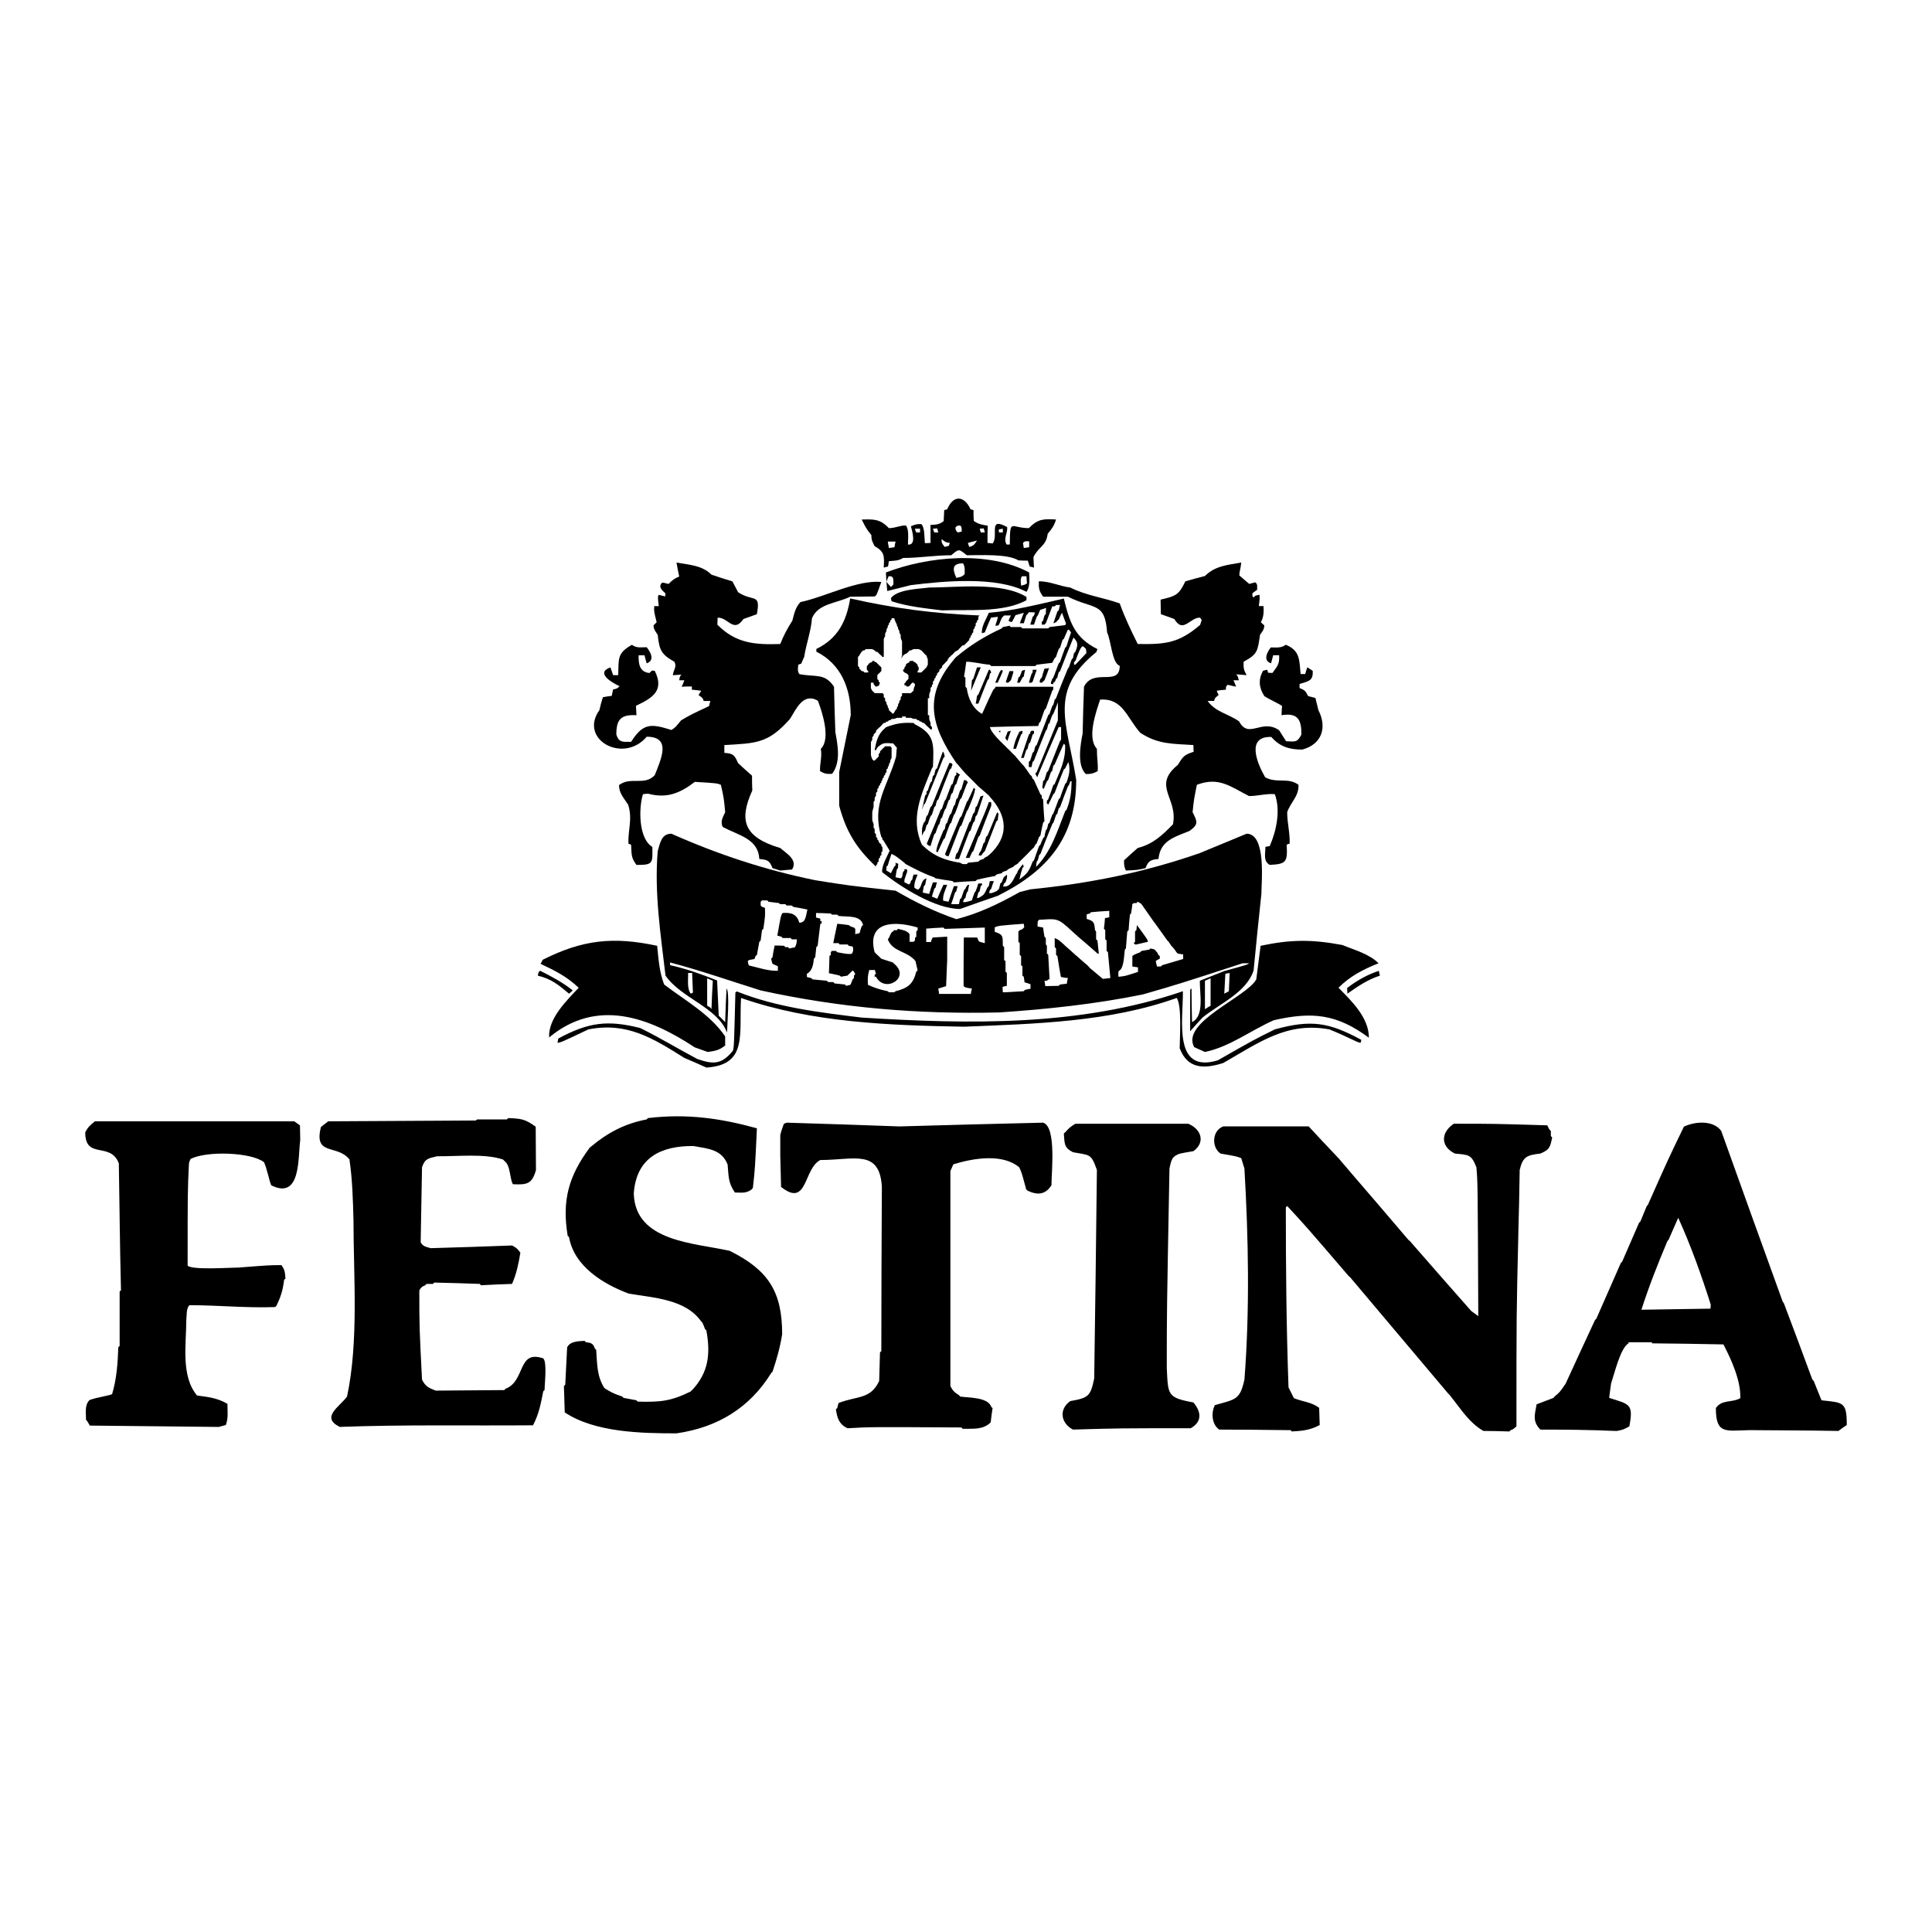 <?xml version="1.0" encoding="utf-8"?>
<!-- Generator: Adobe Illustrator 13.0.0, SVG Export Plug-In . SVG Version: 6.00 Build 14948)  -->
<!DOCTYPE svg PUBLIC "-//W3C//DTD SVG 1.0//EN" "http://www.w3.org/TR/2001/REC-SVG-20010904/DTD/svg10.dtd">
<svg version="1.0" id="Layer_1" xmlns="http://www.w3.org/2000/svg" xmlns:xlink="http://www.w3.org/1999/xlink" x="0px" y="0px"
	 width="192.756px" height="192.756px" viewBox="0 0 192.756 192.756" enable-background="new 0 0 192.756 192.756"
	 xml:space="preserve">
<g>
	<polygon fill-rule="evenodd" clip-rule="evenodd" fill="#FFFFFF" points="0,0 192.756,0 192.756,192.756 0,192.756 0,0 	"/>
	<path fill-rule="evenodd" clip-rule="evenodd" d="M72.539,103.024c-0.965-2.547-4.559-3.405-6.141-5.685
		c-0.483-4.13-1.126-8.232-0.778-12.416c0.242-0.831,0.375-1.743,1.368-1.743c4.639,2.065,9.358,3.62,14.346,4.639
		c3.352,0.536,3.352,0.536,8.018,1.046c1.984,1.153,3.889,2.092,6.061,2.842c2.306-0.59,4.264-1.555,6.329-2.708
		c0.349-0.081,0.697-0.188,1.046-0.268c5.899-0.59,11.289-1.663,16.92-3.62c1.556-0.644,3.11-1.287,4.666-1.931
		c1.984,0,1.475,4.827,1.475,6.007c-0.268,2.547-0.536,5.068-0.777,7.642c-0.724,2.199-3.379,3.299-5.095,4.693
		c-0.43,0.455-0.831,0.911-1.233,1.367c0-1.395,0-2.762,0-4.13c0.026-0.054,0.08-0.106,0.134-0.134c0,1.1,0.027,2.226,0.054,3.352
		c1.261-0.616,0.751-2.869,0.777-4.129c0.805-0.322,1.636-0.645,2.44-0.966c2.333-0.644,2.333-0.644,2.467-0.777
		c-0.214,0-0.429,0-0.644,0c-6.328,2.064-6.328,2.064-9.948,3.11c-4.746,0.966-9.52,1.475-14.346,1.797
		c-8.125,0.188-15.848-0.456-23.786-2.199c-3.003-0.938-5.98-1.984-9.037-2.789c0,0.081,0,0.188,0,0.268
		c1.662,0.375,3.083,0.885,4.692,1.528c0.054,1.153,0.107,2.333,0.161,3.513c0.215,0.215,0.429,0.43,0.644,0.644
		c0.026-1.126,0.08-2.252,0.134-3.352C72.834,98.976,72.539,102.354,72.539,103.024L72.539,103.024z M122.147,99.137
		c0.027-0.644,0.08-1.314,0.107-1.984c0.134-0.027,0.269-0.054,0.429-0.081c-0.026,0.591-0.054,1.207-0.08,1.824
		C122.47,98.976,122.309,99.056,122.147,99.137L122.147,99.137z M120.217,100.691c0-0.965,0-1.903,0-2.842
		c0.188-0.081,0.376-0.161,0.563-0.242c0,0.912,0,1.824,0,2.735C120.593,100.45,120.404,100.558,120.217,100.691L120.217,100.691z
		 M70.984,100.691c-0.081-0.16-0.081-0.16-0.429-0.349c0-0.911,0-1.823,0-2.735c0.188,0.081,0.375,0.161,0.563,0.242
		C71.064,98.788,71.011,99.727,70.984,100.691L70.984,100.691z M68.919,99.137c-0.402-0.51-0.241-1.422-0.268-2.065
		c0.134,0,0.268,0,0.402,0c0.027,0.644,0.053,1.314,0.081,1.958C69.08,99.056,69,99.109,68.919,99.137L68.919,99.137z
		 M70.475,106.511c-0.725-0.322-1.475-0.671-2.199-0.965c-3.164-1.985-5.739-3.594-9.573-2.843
		c-2.708,1.287-2.708,1.287-3.083,1.341c0.027-0.135,0.053-0.269,0.081-0.43c2.976-1.608,4.907-1.877,8.178-1.046
		c2.065,1.02,3.754,2.065,5.685,3.084c1.609,0.563,2.44,0.563,3.566-0.831c0.107-0.51,0.107-0.51,0.241-5.819
		c0.054-0.026,0.107-0.054,0.161-0.08c3.942,1.582,8.259,2.092,12.442,2.602c10.726,0.67,21.774,0.885,32.044-2.628
		c0.027,2.842-1.019,8.259,3.486,6.892c3.62-2.065,3.62-2.065,5.685-3.084c3.594-0.992,5.39-0.725,8.635,1.045
		c-0.026,0.107-0.054,0.188-0.08,0.296c-0.402-0.054-1.18-0.563-3.111-1.341c-4.236-0.777-6.972,1.287-10.592,3.352
		c-1.931,0.617-3.566,0.59-4.344-1.475c0-1.046,0.241-4.237-0.295-5.015c-6.758,2.413-14.105,2.574-21.211,2.869
		c-7.428-0.134-15.205-0.402-22.257-2.869C73.719,103.186,74.63,106.242,70.475,106.511L70.475,106.511z M70.608,104.955
		c-0.429-0.16-0.858-0.295-1.287-0.456c-4.585-3.029-9.788-4.934-14.534-0.992c-0.107-1.903,1.77-3.7,2.95-4.96
		c-1.207-1.127-2.279-1.663-3.808-2.387c0.081-0.134,0.161-0.269,0.214-0.402c3.996-2.011,7.052-2.333,11.423-1.395
		c0.134,1.314,0.215,2.628,0.697,3.861c2.146,1.636,4.559,2.95,6.087,5.176c0,0.295,0,0.59,0,0.911
		C71.735,104.795,71.359,104.848,70.608,104.955L70.608,104.955z M120.217,104.955c-0.349-0.16-0.697-0.321-1.072-0.482
		c-1.368-2.494,5.202-4.961,6.194-6.758c0.134-1.126,0.295-2.226,0.429-3.352c3.03-0.644,5.122-0.644,8.152-0.081
		c1.233,0.509,2.681,0.885,3.619,1.824c-1.555,0.617-2.842,1.287-3.995,2.44c1.314,1.34,3.03,2.977,3.03,4.987
		c-3.191-2.359-5.631-2.628-9.492-1.743C124.775,102.81,122.684,104.446,120.217,104.955L120.217,104.955z M56.771,99.137
		c-1.019-0.858-1.77-1.475-3.11-1.797c0.08-0.402,0.08-0.402,0.241-0.482c1.18,0.59,2.226,1.152,3.245,1.957
		C57.04,98.922,56.906,99.029,56.771,99.137L56.771,99.137z M134.429,99.137c0-0.188-0.026-0.376-0.026-0.563
		c1.019-0.777,1.984-1.313,3.164-1.716c0.026,0.134,0.054,0.295,0.107,0.482C136.387,97.769,135.556,98.358,134.429,99.137
		L134.429,99.137z"/>
	<polygon fill-rule="evenodd" clip-rule="evenodd" fill="#FFFFFF" points="97.021,61.407 97.531,61.407 98.094,61.3 98.684,61.22 
		99.677,61.139 101.178,60.898 102.331,60.683 103.591,60.441 104.718,60.2 105.441,60.066 105.978,59.932 106.354,61.568 
		106.836,62.533 107.292,63.338 107.748,63.874 108.444,64.411 108.874,64.92 107.936,65.966 107.158,67.039 106.139,69.076 
		105.897,70.632 106.139,72.428 106.434,73.876 106.675,75.244 106.97,76.746 107.158,77.872 107.051,79.427 106.756,80.929 
		106.085,82.779 105.441,83.932 104.825,85.085 104.128,85.89 103.028,87.042 102.062,87.713 100.722,88.571 99.006,89.375 
		97.478,89.885 95.976,90.421 95.359,90.448 93.401,89.992 90.827,88.678 89.165,87.552 88.012,86.989 87.341,86.292 87.797,84.79 
		86.858,82.779 86.751,80.58 87.126,78.944 87.449,78.14 88.092,76.987 88.494,75.834 88.602,74.895 88.065,75.378 87.395,76.209 
		86.778,75.995 86.644,75.029 86.644,73.742 87.261,72.669 87.985,71.973 88.602,71.597 89.513,71.275 90.398,71.114 91.122,71.275 
		91.792,71.543 92.329,71.892 92.275,70.766 92.355,69.344 92.758,68.084 93.401,66.931 94.099,65.912 94.983,64.84 95.788,64.143 
		96.432,63.552 96.914,62.292 97.021,61.407 	"/>
	<path fill-rule="evenodd" clip-rule="evenodd" d="M56.262,138.287c0.027-0.027,0.081-0.081,0.134-0.134
		c0.054-1.234,0.134-2.494,0.188-3.728c0.295-0.617,1.153-0.617,1.743-0.644c0.027,0.026,0.081,0.08,0.134,0.134
		c0.482,0.054,0.724,0.107,0.885,0.617c0.054,0.053,0.081,0.106,0.134,0.134c0.107,1.367,0.054,2.574,0.778,3.754
		c0.054,0.054,0.08,0.08,0.134,0.134c0.778,0.456,0.778,0.456,1.689,0.778c0.027,0.026,0.081,0.08,0.134,0.134
		c0.429,0.08,0.832,0.161,1.288,0.241c0.027,0.054,0.081,0.107,0.134,0.134c2.226,0.054,3.271-0.026,5.283-1.019
		c0.027-0.054,0.081-0.107,0.134-0.134c1.635-1.743,1.85-3.594,1.421-5.953c-0.054-0.054-0.081-0.081-0.134-0.134
		c-0.081-0.215-0.161-0.43-0.268-0.645c-0.027-0.054-0.081-0.08-0.107-0.106c-1.582-2.253-4.773-2.36-7.24-2.789
		c-2.521-0.938-5.443-2.709-5.953-5.631c-0.027-0.054-0.08-0.081-0.134-0.135c-0.59-3.539,0.107-5.979,2.199-8.795
		c0.054-0.027,0.081-0.081,0.134-0.107c1.662-1.395,3.405-2.307,5.551-2.708c0.053-0.055,0.081-0.107,0.134-0.135
		c3.834-0.456,7.16,0,10.86,1.019c-0.188,4.022-0.188,4.022-0.402,5.953c-0.027,0.027-0.081,0.081-0.107,0.135
		c-0.563,0.429-0.966,0.321-1.689,0.321c-0.67-0.992-0.617-1.582-0.724-2.788c-0.59-1.529-1.958-1.582-3.406-1.851
		c-3.245-0.027-5.685,1.153-5.953,4.692c0,0.054,0,0.081,0,0.135c0.214,4.719,5.979,4.826,9.573,5.631
		c3.808,1.904,5.229,4.022,5.229,8.312c-0.214,1.341-0.536,2.467-0.965,3.754c-0.053,0.054-0.107,0.081-0.134,0.135
		c-2.146,3.459-5.336,5.416-9.439,6.007c-3.459,0-8.152-0.081-11.155-2.092C56.316,140.03,56.289,139.172,56.262,138.287
		L56.262,138.287z M128.878,142.818c-0.026-0.053-0.08-0.107-0.134-0.134c-0.08,0-0.161,0-0.241,0c-0.054,0-0.107,0-0.134,0
		c-2.253-0.026-4.479-0.054-6.731-0.054c-0.724-0.51-0.831-1.662-0.429-2.44c2.038-0.59,2.494-0.482,2.949-2.547
		c0.537-6.972,0.402-14.078,0-21.051c-0.106-0.349-0.214-0.696-0.321-1.045c-0.51-0.188-0.51-0.188-2.064-0.456
		c-0.938-0.644-0.832-2.307,0.268-2.709c2.843,0,5.686,0,8.527,0c0.938,1.02,1.904,2.038,2.843,3.03
		c0.026,0.054,0.08,0.107,0.134,0.135c0.241,0.294,0.51,0.616,0.777,0.911c0.027,0.027,0.081,0.081,0.107,0.134
		c2.038,2.36,4.05,4.72,6.087,7.106c0.027,0.027,0.081,0.081,0.135,0.107c2.038,2.333,4.075,4.666,6.141,6.999
		c0.214,0.16,0.456,0.321,0.697,0.509c-0.054-13.3-0.054-13.3-0.188-14.855c-0.51-1.287-0.751-1.233-2.146-1.367
		c-1.475-0.725-1.395-2.119-0.107-2.977c3.995,0,3.995,0,9.332,0.161c0.054,0.134,0.134,0.294,0.214,0.429
		c0.054,0.054,0.081,0.08,0.135,0.134c0,0.161,0,0.322,0,0.51c0.026,0.026,0.08,0.08,0.134,0.134
		c-0.215,0.992-0.241,1.207-1.18,1.609c-1.341,0.16-1.743,0.295-2.065,1.636c0,0.026,0,0.054,0,0.107
		c-0.026,2.064-0.08,4.129-0.134,6.221c0,0.027,0,0.08,0,0.107c-0.188,7.884-0.188,7.884-0.188,19.146
		c-0.295,0.269-0.295,0.269-0.563,0.376c-0.054,0.026-0.107,0.081-0.134,0.134c-0.858-0.026-1.743-0.053-2.601-0.053
		c-1.448-0.832-2.307-2.28-3.353-3.567c-0.054-0.053-0.08-0.106-0.134-0.134c-3.271-3.889-6.543-7.75-9.814-11.638
		c-0.054-0.026-0.08-0.081-0.134-0.107c-4.21-4.907-4.21-4.907-6.142-6.999c-0.026,0.054-0.08,0.081-0.134,0.134
		c0,6.007,0.054,11.987,0.269,17.967c0.188,0.349,0.349,0.725,0.536,1.073c0.912,0.375,1.743,0.375,2.521,0.965
		c0.026,0.563,0.026,1.126,0.054,1.716C130.729,142.685,129.924,142.766,128.878,142.818L128.878,142.818z M106.139,113.107
		c0.027-0.054,0.081-0.107,0.134-0.135c0.349-0.402,0.563-0.59,1.02-0.857c3.754,0,7.508,0,11.263,0
		c1.287,0.536,1.742,1.851,0.509,2.735c-1.421,0.241-1.421,0.241-1.797,0.455c-0.053,0.027-0.106,0.081-0.134,0.107
		c-0.054,0.054-0.107,0.107-0.134,0.135c-0.188,0.401-0.188,0.401-0.322,1.045c-0.268,14.347-0.268,14.347-0.268,19.897
		c0.134,2.682,0.026,2.949,2.654,3.433c0.725,0.857,0.966,1.877-0.268,2.574c-7.214,0-7.214,0-11.745,0.134
		c-1.233-0.644-1.422-2.038-0.269-2.843c1.823-0.321,2.011-0.482,2.387-2.252c0.107-6.945,0.188-13.891,0.269-20.809
		c-0.591-1.663-0.671-1.448-2.387-1.77C106.139,114.502,106.22,114.072,106.139,113.107L106.139,113.107z M83.399,140.62
		c0.027-0.054,0.08-0.081,0.134-0.135c0.027-0.16,0.081-0.349,0.134-0.509c1.877-0.725,3.191-0.349,4.049-2.199
		c0.026-0.965,0.054-1.903,0.08-2.843c0.027-0.053,0.081-0.08,0.134-0.134c0-5.47,0.027-10.94,0.054-16.411
		c-0.242-3.78-2.762-2.654-6.141-2.654c-1.689,0.857-1.26,4.8-3.915,2.682c-0.027-1.046-0.053-2.092-0.08-3.111
		c0-0.054,0-0.106,0-0.134c0-0.67,0-1.287,0-1.931c0.027-0.134,0.08-0.269,0.107-0.402c0.08-0.241,0.161-0.456,0.241-0.697
		c0.08-0.054,0.188-0.107,0.295-0.134c3.727,0.107,7.481,0.241,11.236,0.375c4.773-0.134,9.573-0.268,14.346-0.375
		c1.341,0.402,0.831,4.961,0.831,6.248c-0.616,0.965-1.421,0.992-2.387,0.536c-0.054-0.054-0.107-0.107-0.134-0.134
		c-0.456-1.689-0.456-1.689-0.697-2.199c-1.663-1.395-4.585-0.911-6.57-0.295c-0.107,0.215-0.188,0.456-0.295,0.671
		c0,7.159,0,14.292,0,21.452c0.241,0.482,0.402,0.616,0.858,0.911c0.027,0.027,0.081,0.081,0.107,0.135
		c0.912,0.134,2.762,0.054,3.11,1.019c0.027,0.054,0.08,0.081,0.134,0.134c-0.08,0.483-0.134,0.966-0.188,1.422
		c-0.777,0.777-1.796,0.616-2.789,0.644c-0.054-0.054-0.081-0.081-0.134-0.135c-9.037-0.053-9.037-0.053-11.37,0.081
		C83.721,142.095,83.533,141.505,83.399,140.62L83.399,140.62z M8.691,141.772c-0.026-0.026-0.08-0.08-0.107-0.106
		c0-0.697-0.161-1.476,0.349-1.984c0.805-0.295,1.958-0.43,2.252-0.59c0.456-1.529,0.563-3.084,0.617-4.666
		c0.027-0.054,0.08-0.107,0.134-0.135c0-1.287,0-2.601,0-3.888c0-0.027,0-0.081,0-0.107c0-0.482,0-0.965,0-1.448
		c0.026-0.026,0.08-0.08,0.134-0.107c-0.054-2.387-0.107-4.746-0.134-7.105c0-0.054,0-0.107,0-0.134
		c-0.027-1.824-0.054-3.62-0.081-5.444c-0.858-2.198-3.352-0.321-3.352-3.084c0.268-0.536,0.509-0.724,0.965-1.099
		c6.65,0,13.274,0,19.897,0c0.188,0.134,0.375,0.268,0.563,0.402c0,0.482,0.027,0.965,0.027,1.475
		c-0.241,1.689,0.107,6.007-2.896,4.505c-0.214-0.51-0.456-1.797-0.724-2.307c-1.26-0.991-5.711-1.152-7.32-0.321
		c-0.081,0.161-0.134,0.295-0.161,0.429c-0.134,2.735-0.134,2.735-0.134,10.217c0.456,0.456,4.291,0.188,5.095,0.188
		c3.11-0.241,3.11-0.241,4.264-0.241c0.349,0.483,0.349,0.725,0.402,1.341c-0.054,0.054-0.107,0.081-0.134,0.134
		c-0.134,1.046-0.322,1.663-0.777,2.602c-0.054,0.026-0.081,0.08-0.134,0.107c-2.842,0.107-5.685-0.188-8.527-0.188
		c-0.349,0.296-0.268,1.073-0.322,1.502c0,2.36-0.563,5.578,1.073,7.509c1.18,0.161,2.011,0.241,3.03,0.831
		c0,0.751,0.107,1.421-0.161,2.118c-0.241,0.054-0.483,0.134-0.697,0.188c-4.29-0.055-8.581-0.081-12.871-0.135
		C8.879,142.095,8.799,141.934,8.691,141.772L8.691,141.772z M47.467,111.793c0.054-0.026,0.081-0.08,0.134-0.106
		c0.992,0,1.984,0,2.977,0c0.027-0.055,0.081-0.107,0.134-0.135c1.34,0.054,1.689,0.107,2.735,0.858
		c0,1.421,0.027,2.869,0.027,4.317c-0.375,1.367-0.858,1.502-2.306,1.421c-0.349-0.67-0.215-1.877-0.858-2.333
		c-0.054-0.054-0.081-0.107-0.134-0.134c-1.823-0.617-4.612-0.295-6.569-0.322c-0.858,0.215-1.207,0.215-1.502,1.1
		c-0.054,2.494-0.081,4.988-0.134,7.481c0.215,0.43,0.563,0.456,0.992,0.59c2.708-0.08,5.417-0.16,8.125-0.268
		c0.429,0.214,0.563,0.349,0.831,0.724c-0.188,1.1-0.375,2.065-0.831,3.11c-1.046,0.027-2.065,0.081-3.111,0.135
		c-0.027-0.054-0.08-0.107-0.107-0.135c-1.529-0.054-3.03-0.106-4.532-0.134c-0.054,0.027-0.107,0.08-0.134,0.134
		c-0.215,0-0.429,0-0.644,0c-0.054,0.027-0.081,0.081-0.134,0.135c-0.322,0.134-0.402,0.188-0.59,0.509c0,3.62,0,3.62,0.268,8.903
		c0.322,0.67,0.67,0.831,1.368,1.1c2.279-0.027,4.559-0.027,6.838-0.054c0.054-0.054,0.081-0.107,0.134-0.135
		c2.011-0.777,1.153-3.915,3.754-3.029c0.402,0.375,0.134,2.547,0.134,3.164c-0.054,0.026-0.107,0.08-0.134,0.134
		c-0.241,1.233-0.429,2.253-1.019,3.379c-6.409,0.054-12.844-0.081-19.28,0.161c-1.958-0.966,0-2.012,0.724-3.03
		c1.18-5.497,0.644-12.067,0.644-17.591c-0.054-2.038-0.107-4.05-0.402-6.061c-1.207-1.556-3.594-0.295-2.843-3.245
		c0.241-0.188,0.483-0.375,0.724-0.562C37.652,111.847,42.56,111.82,47.467,111.793L47.467,111.793z M154.996,139.467
		c0.027-0.054,0.081-0.107,0.107-0.134c0.536-0.456,0.536-0.456,1.1-1.287c0.965-2.119,1.957-4.237,2.923-6.329
		c0.027-0.053,0.08-0.106,0.134-0.134c0.805-1.851,1.636-3.7,2.44-5.551c0.026-0.054,0.08-0.107,0.134-0.134
		c0.563-1.287,1.127-2.602,1.689-3.889c0.027-0.054,0.081-0.08,0.134-0.134c0.215-0.51,0.43-1.046,0.645-1.556
		c0.026-0.026,0.08-0.08,0.106-0.107c2.012-4.531,2.012-4.531,3.594-7.803c1.1-0.536,2.949-0.671,3.728,0.429
		c2.038,5.685,4.075,11.37,6.141,17.055c0.026,0.027,0.08,0.08,0.107,0.134c0.965,2.548,1.903,5.068,2.842,7.616
		c0.054,0.054,0.107,0.08,0.134,0.134c0.269,0.644,0.51,1.287,0.778,1.931c2.172,0.241,2.521,0.134,2.521,2.467
		c-0.269,0.188-0.563,0.376-0.831,0.591c-2.923-0.055-5.873-0.055-8.796-0.081c-0.054,0-0.08,0-0.134,0
		c-2.333,0.054-3.299,0.429-3.299-2.199c0.591-0.885,1.583-0.509,2.44-0.991c0.054-1.743-0.885-3.835-1.689-5.363
		c-2.386-0.054-4.772-0.081-7.133-0.107c0-0.027,0-0.08,0-0.107c-0.777,0-1.555,0-2.333,0c0,0.027,0,0.08,0,0.107
		c-0.804,0.456-1.394,2.977-1.743,4.022c-0.053,0.455-0.134,0.938-0.188,1.421c2.038,0.644,2.44,0.59,2.012,2.842
		c-0.591,0.322-0.591,0.322-1.233,0.457c-0.912,0-1.689-0.135-7.643-0.135c-0.805-0.831-0.563-1.448-0.376-2.521
		C153.87,139.896,154.434,139.682,154.996,139.467L154.996,139.467z M166.366,123.807c0.026-0.026,0.08-0.08,0.107-0.107
		c0.321-0.751,0.644-1.475,0.965-2.198c1.287,2.842,2.307,5.711,3.245,8.661c0,0.134-0.027,0.268-0.027,0.402
		c-2.306,0.026-4.585,0.08-6.891,0.107C164.516,128.338,165.4,126.086,166.366,123.807L166.366,123.807z"/>
	<path fill-rule="evenodd" clip-rule="evenodd" fill="#FFFFFF" d="M74.604,95.892c0.026-0.027,0.081-0.081,0.134-0.107
		c0.161-0.027,0.349-0.081,0.537-0.107c0.026-0.107,0.081-0.188,0.107-0.295c0.054-0.027,0.081-0.081,0.134-0.107
		c0.081-0.456,0.161-0.885,0.241-1.314c0.054-0.027,0.107-0.081,0.134-0.134c0.054-0.322,0.08-0.67,0.134-1.019
		c0.053-0.054,0.08-0.107,0.134-0.134c0.188-1.287,0.188-1.287,0.161-2.092c-0.107-0.053-0.188-0.08-0.294-0.107
		c-0.054-0.054-0.081-0.081-0.134-0.134c0-0.134,0-0.241,0-0.375c0.054-0.054,0.08-0.081,0.134-0.134c0.161,0,0.348,0,0.536,0
		c0.026,0.054,0.08,0.08,0.107,0.134c0.349,0.053,0.698,0.08,1.046,0.134c0.027,0.027,0.081,0.08,0.134,0.107
		c0.161,0,0.321,0,0.509,0c0.027,0.053,0.081,0.107,0.134,0.134c0.161,0,0.348,0,0.509,0c0.054,0.054,0.081,0.081,0.134,0.134
		c0.456,0.081,0.938,0.161,1.421,0.268c-0.161,0.59-0.134,1.314-0.805,1.314c-0.242-0.831-0.778-1.046-1.689-0.965
		c-0.161,0.295-0.161,0.295-0.509,2.252c0.134,0.027,0.268,0.081,0.402,0.107c0.053,0.054,0.08,0.08,0.134,0.134
		c0.268,0,0.537,0,0.778,0c0.053,0.026,0.081,0.08,0.134,0.134c0.161,0,0.349,0,0.509,0c-0.053,0.509-0.053,0.509-0.214,0.804
		c-0.188,0.027-0.376,0.054-0.563,0.107c-0.027-0.053-0.081-0.107-0.107-0.134c-0.108,0-0.188,0-0.269,0
		c-0.054-0.054-0.107-0.107-0.134-0.134c-0.322-0.027-0.644-0.027-0.938-0.027c-0.081,0.375-0.161,0.778-0.215,1.18
		c-0.053,0.053-0.107,0.08-0.134,0.134c0.027,0.161,0.081,0.349,0.134,0.51c0.161,0.08,0.349,0.161,0.537,0.241
		c0,0.134,0,0.295,0,0.456c-0.992,0.026-1.958-0.322-2.896-0.537C74.657,96.187,74.63,96.053,74.604,95.892L74.604,95.892z
		 M84.418,98.358c-0.027-0.054-0.081-0.08-0.107-0.134c-0.349-0.027-0.697-0.08-1.046-0.107c-0.054-0.054-0.081-0.107-0.134-0.134
		c-0.161,0-0.349,0-0.509,0c-0.053-0.054-0.081-0.107-0.134-0.134c-0.456-0.054-0.939-0.081-1.421-0.135
		c-0.054-0.053-0.081-0.08-0.134-0.134c-0.134-0.026-0.268-0.054-0.429-0.107c0-0.107,0-0.214,0-0.321
		c0.536-0.269,0.644-0.939,0.697-1.502c0.027-0.054,0.081-0.081,0.134-0.134c0.027-0.349,0.081-0.67,0.107-1.019
		c0.054-0.054,0.107-0.107,0.134-0.134c0.08-0.751,0.188-1.475,0.268-2.199c0.134,0,0.134,0,0.134-0.268c-0.054,0-0.107,0-0.134,0
		c0-0.081,0-0.161,0-0.242c-0.161-0.054-0.295-0.08-0.429-0.107c0-0.161,0-0.295,0-0.456c0.482,0,0.965,0.027,1.475,0.054
		c0.027,0.027,0.081,0.054,0.107,0.107c0.188,0,0.349,0,0.536,0c0.027,0.027,0.081,0.081,0.134,0.134
		c0.885,0.107,2.226-0.107,2.44,0.912c-0.054,0.027-0.081,0.081-0.134,0.107c-0.081,0.242-0.161,0.456-0.214,0.697
		c-0.134,0.027-0.295,0.054-0.429,0.107c0-0.188,0-0.375,0-0.536c-0.054-0.054-0.081-0.081-0.134-0.134
		c-0.134-0.027-0.241-0.081-0.375-0.134c-0.053-0.027-0.08-0.081-0.134-0.107c-0.375-0.053-0.778-0.107-1.153-0.134
		c-0.134,0.644-0.268,1.287-0.402,1.931c0.161,0,0.349,0,0.537,0c0.027,0.054,0.053,0.081,0.107,0.134c0.268,0,0.536,0,0.777,0
		c0.054,0.027,0.081,0.081,0.134,0.134c0.134,0.027,0.268,0.054,0.402,0.081c0.053,0.429,0.053,0.429-0.107,0.724
		c-0.429,0.026-0.429,0.026-1.448-0.161c-0.054-0.054-0.107-0.107-0.134-0.134c-0.134,0-0.269,0-0.402,0
		c-0.027,0.027-0.081,0.081-0.107,0.134c0,0.081,0,0.161,0,0.268c-0.053,0.027-0.107,0.081-0.134,0.107
		c-0.027,0.59-0.027,1.153-0.054,1.716c0.349,0.08,0.724,0.134,1.073,0.241c0.054,0.026,0.08,0.08,0.134,0.107
		c0.214-0.027,0.429-0.081,0.644-0.107c0.054-0.054,0.081-0.107,0.134-0.135c0.134-0.134,0.268-0.268,0.375-0.375
		c0.054,0.027,0.107,0.081,0.134,0.107c0.054,0.08,0.081,0.188,0.134,0.268c-0.054,0.027-0.081,0.081-0.134,0.135
		c0,0.08,0,0.161,0,0.241c-0.027,0.054-0.08,0.081-0.134,0.134c-0.053,0.188-0.134,0.349-0.214,0.537
		C84.713,98.278,84.579,98.332,84.418,98.358L84.418,98.358z M88.682,99.002c-0.026-0.026-0.08-0.08-0.107-0.106
		c-0.751-0.161-1.314-0.322-1.984-0.644c-0.027-0.805-0.027-0.805,0.134-1.475c0.188,0,0.375,0,0.563,0
		c0.027,0.134,0.081,0.294,0.107,0.428c-0.134,0-0.134,0-0.134,0.242c0.054,0,0.081,0,0.134,0c0.885,1.689,3.486,0.107,1.824-1.287
		c-0.054-0.054-0.107-0.081-0.134-0.134c-0.402-0.134-0.777-0.241-1.153-0.375c-0.054-0.054-0.107-0.081-0.134-0.134
		c-0.134-0.134-0.268-0.242-0.402-0.376c-0.053-0.053-0.08-0.107-0.134-0.134c-0.831-3.164,2.065-3.138,4.291-2.467
		c0,0.08,0,0.161,0,0.268c-0.054,0.027-0.107,0.081-0.134,0.134c0,0.161,0,0.349,0,0.51c-0.054,0.054-0.107,0.08-0.134,0.134
		c0,0.08,0,0.161,0,0.241c-0.054,0.053-0.107,0.107-0.134,0.134c-0.134,0-0.268,0-0.402,0c0-0.241,0-0.509,0-0.751
		c-0.027-0.053-0.081-0.107-0.107-0.134c-0.269-0.215-0.269-0.215-1.046-0.402c-0.054,0.027-0.081,0.081-0.107,0.134
		c-0.107,0-0.188,0-0.268,0c-0.054,0.027-0.107,0.081-0.134,0.134c-0.161,0.081-0.161,0.081-0.402,0.644
		c-0.026,0.026-0.08,0.08-0.107,0.134c0.483,1.287,1.931,1.126,2.762,2.172c0.081,0.322,0.134,0.617,0.215,0.938
		c-0.054,0.027-0.107,0.081-0.134,0.107c-0.322,1.233-0.805,1.636-2.065,1.958c-0.053,0.026-0.107,0.08-0.134,0.106
		C89.03,99.002,88.87,99.002,88.682,99.002L88.682,99.002z M94.501,95.785c0-0.054,0-0.081,0-0.134c0-0.429,0-0.858,0-1.287
		c0-0.054,0-0.107,0-0.134c0-0.268,0-0.509,0-0.777c-0.483,0.027-0.965,0.054-1.448,0.08c-0.08,0.161-0.134,0.295-0.188,0.456
		c-0.161,0-0.322,0-0.456,0c0-0.456,0-0.912,0-1.34c0.563-0.054,1.126-0.081,1.716-0.107c0.027,0.053,0.081,0.08,0.134,0.134
		c1.313-0.054,2.654-0.081,3.995-0.134c0,0.509,0,1.046,0,1.555c-0.188-0.054-0.349-0.081-0.509-0.134
		c-0.055-0.027-0.107-0.081-0.135-0.134c-0.026-0.081-0.08-0.188-0.107-0.295c-0.456,0-0.911,0-1.341,0
		c-0.026,1.609-0.026,3.218-0.026,4.827c0.134,0.161,0.134,0.161,0.831,0.269c-0.054,0.161-0.081,0.349-0.107,0.536
		c-1.073,0-2.119,0-3.165,0c-0.026-0.188-0.054-0.375-0.081-0.536c0.242-0.08,0.51-0.161,0.778-0.241
		C94.42,97.527,94.474,96.643,94.501,95.785L94.501,95.785z M100.454,97.071c-0.054-0.054-0.107-0.08-0.135-0.134
		c0-0.349,0-0.697,0-1.046c-0.053-0.027-0.08-0.081-0.134-0.107c0-0.429,0-0.858,0-1.287c-0.054-0.054-0.08-0.107-0.134-0.134
		c-0.027-0.912,0.107-1.1-0.805-1.395c0-0.161,0-0.321,0-0.456c0.43-0.161,0.43-0.161,2.896-0.349c0,0.107,0.026,0.214,0.054,0.322
		c-0.161,0.214-0.161,0.214-0.456,0.322c-0.054,0.027-0.081,0.081-0.134,0.134c0,0.349,0,0.67,0,1.019
		c0.053,0.054,0.08,0.081,0.134,0.134c0,0.375,0,0.777,0,1.18c0.054,0.027,0.08,0.081,0.134,0.107c0,0.322,0,0.617,0,0.912
		c0.026,0.027,0.081,0.081,0.134,0.134c0,0.295,0,0.589,0,0.912c0.027,0.026,0.081,0.08,0.135,0.107
		c0.026,0.188,0.054,0.375,0.08,0.562c0.188,0.054,0.376,0.107,0.59,0.188c0,0.135,0,0.296,0,0.457
		c-0.188,0.026-0.375,0.053-0.536,0.106c-0.054,0.027-0.107,0.081-0.134,0.135c-0.617,0.026-1.207,0.08-1.824,0.106
		c-0.08,0-0.188,0-0.268,0c0-0.188-0.027-0.348-0.027-0.536c0.135-0.054,0.269-0.08,0.43-0.107
		C100.454,97.93,100.454,97.501,100.454,97.071L100.454,97.071z M104.449,97.85c0.054-0.054,0.107-0.081,0.134-0.135
		c0.054,0,0.081,0,0.135,0c-0.054-0.804-0.081-1.635-0.135-2.44c-0.026-0.054-0.08-0.107-0.134-0.134c0-0.268,0-0.536,0-0.777
		c-0.026-0.054-0.08-0.107-0.107-0.134c0-0.214,0-0.429,0-0.643c-0.053-0.054-0.107-0.081-0.134-0.134
		c-0.054-0.295-0.107-0.617-0.134-0.912c-0.188-0.027-0.376-0.081-0.563-0.107c0-0.188,0.027-0.349,0.027-0.536
		c0.053-0.027,0.106-0.081,0.134-0.134c1.18-0.027,1.716-0.268,2.601,0.536c0.027,0.027,0.081,0.081,0.135,0.107
		c0.295,0.268,0.59,0.536,0.885,0.804c0.054,0.027,0.08,0.081,0.134,0.107c0.054,0.054,0.08,0.107,0.135,0.134
		c0.59,0.509,1.206,1.019,1.796,1.555c0.054,0.027,0.081,0.081,0.134,0.134c0.054,0,0.081,0,0.135,0
		c-0.054-0.456-0.081-0.885-0.135-1.313c-0.053-0.027-0.08-0.081-0.134-0.107c0-0.268,0-0.536,0-0.778
		c-0.026-0.053-0.08-0.107-0.107-0.134c-0.08-0.805-0.106-0.912-0.831-1.126c0-0.161,0-0.322,0-0.456
		c0.107-0.027,0.215-0.054,0.295-0.081c0.054-0.054,0.107-0.107,0.134-0.134c0.591-0.053,1.207-0.107,1.824-0.134
		c0,0.081,0,0.161,0,0.268c0,0.027,0,0.054,0,0.107c0,0.081,0,0.161,0,0.268c-0.161,0.027-0.295,0.054-0.43,0.081
		c-0.026,0.349-0.054,0.724-0.107,1.073c0.054,0.027,0.107,0.081,0.135,0.134c0,0.295,0,0.59,0,0.912
		c0.054,0.027,0.08,0.081,0.134,0.107c0,0.349,0,0.697,0,1.045c0.054,0.027,0.08,0.081,0.134,0.134
		c0.081,0.858,0.161,1.716,0.242,2.574c-0.242,0.026-0.51,0.054-0.751,0.081c-0.456-0.376-0.885-0.751-1.314-1.1
		c-0.026-0.053-0.08-0.107-0.107-0.134c-0.054-0.054-0.106-0.107-0.134-0.134c-0.349-0.295-0.697-0.59-1.046-0.912
		c-0.054-0.027-0.08-0.081-0.134-0.107c-0.349-0.322-0.671-0.617-1.02-0.912c-0.053-0.054-0.106-0.107-0.134-0.134
		c-0.51-0.456-0.51-0.456-0.911-0.643c0,0.294,0,0.59,0,0.912c0.053,0.026,0.08,0.081,0.134,0.134c0,0.215,0,0.429,0,0.644
		c0.054,0.027,0.08,0.081,0.134,0.107c0.107,0.697,0.215,1.395,0.349,2.091c0.215,0.054,0.456,0.081,0.697,0.107
		c-0.054,0.188-0.08,0.375-0.107,0.563c-0.241,0.026-0.456,0.053-0.67,0.08c-0.054,0.054-0.107,0.08-0.135,0.134
		c-0.456,0-0.885,0.027-1.34,0.027c-0.027-0.188-0.055-0.349-0.081-0.536C104.289,97.85,104.369,97.85,104.449,97.85L104.449,97.85z
		 M111.582,96.938c0.027-0.027,0.054-0.08,0.107-0.107c0.456-0.295,0.456-1.528,0.536-2.091c0.027-0.054,0.081-0.081,0.107-0.107
		c0.054-0.59,0.08-1.126,0.134-1.689c0.054-0.053,0.081-0.107,0.135-0.134c0.026-0.51,0.08-1.046,0.134-1.556
		c0.026-0.053,0.08-0.08,0.107-0.107c0.054-0.322,0.107-0.617,0.134-0.938c0.054-0.027,0.08-0.081,0.135-0.107
		c0.08,0,0.16,0,0.268,0c0.026-0.054,0.08-0.081,0.134-0.134c0.081,0.053,0.161,0.08,0.241,0.134
		c0.054,0.027,0.107,0.08,0.135,0.107c0.402,0.563,0.777,1.126,1.18,1.689c0.026,0.053,0.054,0.08,0.107,0.134
		c0.429,0.59,0.857,1.207,1.287,1.797c0.054,0.053,0.107,0.107,0.134,0.134c0.08,0.134,0.188,0.268,0.269,0.402
		c0.026,0.027,0.08,0.081,0.134,0.134c0.134,0.161,0.268,0.322,0.375,0.509c0.054,0.027,0.081,0.081,0.135,0.134
		c0.188,0.027,0.349,0.054,0.536,0.081c0,0.161,0,0.295,0,0.456c-0.697,0.214-1.395,0.402-2.092,0.617
		c-0.027,0.027-0.08,0.081-0.134,0.134c-0.107,0-0.241,0-0.376,0c-0.054-0.188-0.107-0.349-0.134-0.537
		c0.026-0.027,0.08-0.081,0.134-0.107c0.081-0.054,0.161-0.081,0.269-0.134c0-0.054,0-0.081,0-0.134c0-0.027,0-0.081,0-0.134
		c-0.054-0.027-0.107-0.081-0.134-0.107c-0.054-0.107-0.107-0.188-0.135-0.268c-0.054-0.054-0.107-0.107-0.134-0.134
		c-0.107-0.161-0.107-0.161-0.51-0.241c-0.054,0.027-0.106,0.054-0.134,0.107c-0.269,0.053-0.51,0.081-0.777,0.134
		c-0.027,0.027-0.081,0.081-0.135,0.134c-0.214,0.081-0.429,0.161-0.643,0.268c-0.055,0.027-0.081,0.081-0.135,0.107
		c0,0.349,0,0.697,0,1.046c0.188,0.027,0.376,0.053,0.563,0.081c0,0.161,0,0.321,0,0.456c-1.314,0.429-1.314,0.429-1.958,0.483
		C111.582,97.286,111.582,97.125,111.582,96.938L111.582,96.938z M113.111,94.095c0.053-0.054,0.08-0.081,0.134-0.134
		c0-0.349,0-0.67,0-1.019c0.026-0.053,0.08-0.107,0.134-0.134c0.026-0.188,0.026-0.349,0.054-0.51
		c1.046,1.421,1.046,1.421,1.1,1.663c-0.376,0.081-0.778,0.188-1.153,0.268c-0.054,0-0.107,0-0.134,0
		C113.191,94.176,113.164,94.149,113.111,94.095L113.111,94.095z"/>
	<path fill-rule="evenodd" clip-rule="evenodd" d="M88.172,83.905c-0.027-0.054-0.081-0.107-0.134-0.134c0-0.054,0-0.107,0-0.134
		c-0.027-0.054-0.081-0.107-0.107-0.134c-0.992-3.298,0.59-4.934,1.475-8.018c0.027-0.295,0.027-0.59,0.081-0.885
		c-0.054-0.054-0.107-0.107-0.134-0.134c-0.08-0.107-0.161-0.214-0.241-0.295c-0.67-0.027-0.965-0.134-1.448,0.295
		c-0.053,0.027-0.107,0.08-0.134,0.134c-0.054,0.08-0.08,0.161-0.134,0.241c-0.053,0-0.08,0-0.134,0
		c0.161-0.858,0.322-1.609,1.046-2.199c0.054-0.054,0.081-0.081,0.134-0.108c1.046-0.375,1.582-0.456,2.708-0.402
		c0.027,0.027,0.081,0.081,0.134,0.134c2.038,1.019,1.877,2.011,1.796,4.264c-0.054,0.026-0.08,0.08-0.107,0.134
		c-1.046,2.574-2.199,4.961-0.992,7.616c1.153,1.126,2.279,1.555,3.808,1.796c0.107,0.054,0.188,0.107,0.268,0.134
		c0.134,0,0.268,0,0.402,0c0.027-0.027,0.081-0.081,0.107-0.134c0.349-0.027,0.697-0.08,1.046-0.107
		c0.054-0.053,0.08-0.107,0.135-0.134c0.106-0.054,0.241-0.107,0.375-0.134c0.054-0.053,0.08-0.107,0.134-0.134
		c0.081-0.054,0.161-0.081,0.269-0.134c0.026-0.054,0.08-0.08,0.134-0.107c2.064-1.851,1.851-3.915,0.107-5.819
		c-0.026-0.053-0.081-0.107-0.107-0.134c-0.349-0.322-0.697-0.617-1.046-0.912c-0.054-0.054-0.08-0.081-0.134-0.134
		c-0.349-0.349-0.67-0.697-1.019-1.019c-0.054-0.054-0.107-0.107-0.134-0.134c-0.268-0.295-0.536-0.617-0.778-0.912
		c-0.053-0.054-0.107-0.081-0.134-0.134c-2.494-3.674-3.352-6.65-0.241-10.324c0.027-0.053,0.081-0.107,0.107-0.134
		c0.054-0.054,0.081-0.081,0.134-0.134c1.448-1.207,2.842-2.065,4.532-2.842c0.026-0.054,0.08-0.081,0.107-0.134
		c0.215-0.027,0.429-0.081,0.67-0.134c0.027,0.054,0.081,0.107,0.135,0.134c0.321,0,0.67,0,1.019,0
		c0.026,0.053,0.081,0.08,0.134,0.134c0.858,0,1.717,0,2.574,0c0.054-0.054,0.081-0.081,0.135-0.134
		c0.51-0.054,1.019-0.134,1.555-0.188c0.027-0.054,0.054-0.107,0.081-0.161c-0.134-0.349-0.269-0.724-0.402-1.072
		c-0.134,0.214-0.215,0.429-0.322,0.67c-0.054,0.027-0.107,0.08-0.134,0.107c-0.107,0.161-0.107,0.161-0.402,0.268
		c0.135-0.402,0.269-0.777,0.402-1.18c0.026-0.027,0.08-0.081,0.134-0.107c0.027-0.188,0.081-0.349,0.135-0.537
		c-0.135,0-0.269,0-0.402,0c-0.054,0.054-0.081,0.107-0.134,0.134c-0.081,0-0.161,0-0.242,0c-0.214,0.563-0.429,1.126-0.644,1.689
		c-0.053,0.027-0.107,0.081-0.134,0.134c-0.107,0-0.188,0-0.269,0c0-0.107,0-0.188,0-0.268c0.027-0.054,0.081-0.081,0.135-0.134
		c0.026-0.161,0.08-0.348,0.134-0.509c0.026-0.054,0.081-0.107,0.134-0.134c0-0.214,0-0.402,0.027-0.617
		c-0.215,0.081-0.402,0.134-0.59,0.188c-0.081,0.188-0.161,0.376-0.241,0.563c-0.027,0.027-0.081,0.081-0.107,0.134
		c-0.081,0.241-0.188,0.51-0.269,0.778c-0.134,0-0.241,0-0.375,0c0.08-0.268,0.161-0.537,0.241-0.778
		c0.054-0.053,0.107-0.107,0.134-0.134c0.027-0.107,0.054-0.215,0.107-0.295c-0.215-0.027-0.429-0.027-0.617-0.027
		c-0.053,0.054-0.106,0.134-0.134,0.188c-0.054,0.027-0.107,0.081-0.134,0.134c-0.081,0.241-0.161,0.509-0.241,0.777
		c-0.135,0-0.269,0-0.402,0c0.134-0.348,0.268-0.697,0.402-1.045c-0.295,0.081-0.563,0.161-0.832,0.241
		c-0.106,0.214-0.214,0.456-0.349,0.67c-0.026,0-0.08,0-0.106,0c-0.107-0.027-0.161-0.081-0.241-0.107
		c0.08-0.188,0.134-0.349,0.241-0.536c-0.241,0-0.456,0-0.671,0c-0.054,0.027-0.08,0.081-0.134,0.134
		c-0.027,0.027-0.081,0.081-0.107,0.134c-0.107,0.214-0.188,0.429-0.268,0.644c-0.055,0.027-0.081,0.081-0.135,0.107
		c-0.08,0-0.161,0-0.241,0c0.08-0.242,0.161-0.51,0.241-0.751c0-0.054,0-0.107,0-0.134c-0.214,0.027-0.456,0.054-0.67,0.081
		c-0.215,0.483-0.43,0.965-0.617,1.475c-0.107,0.026-0.215,0.054-0.295,0.081c-0.054-0.697,0.429-1.395,0.697-2.038
		c2.548-0.215,4.987-0.858,7.481-1.421c0.563,2.333,1.072,3.915,3.352,5.042c-0.026,0.107-0.08,0.188-0.107,0.294
		c-4.826,3.916-2.922,6.999-2.011,12.764c0,5.739-2.869,9.091-7.83,11.558c-1.26,0.429-2.494,0.858-3.754,1.314
		c-2.467,0-5.899-2.172-7.776-3.673c-0.054-0.67,0.482-1.529,0.75-2.146C88.575,84.549,88.36,84.2,88.172,83.905L88.172,83.905z"/>
	<path fill-rule="evenodd" clip-rule="evenodd" d="M88.44,58.055c-0.027-0.322-0.027-0.644-0.053-0.938
		c4.156-1.609,10.216-2.199,14.292,0c0.026,0.59,0.107,1.421-0.269,1.931c-3.003-1.582-8.259-1.073-11.53-0.67
		c-0.778,0.188-1.582,0.402-2.36,0.59C88.494,58.672,88.467,58.35,88.44,58.055L88.44,58.055z"/>
	<path fill-rule="evenodd" clip-rule="evenodd" fill="#FFFFFF" d="M95.278,89.054c0.054-0.054,0.081-0.08,0.134-0.134
		c0.027-0.161,0.081-0.348,0.134-0.509c-0.134,0-0.268,0-0.375,0c-0.188,0.509-0.375,1.046-0.537,1.556
		c-0.188-0.027-0.375-0.081-0.536-0.107c-0.054-0.59,0.214-1.019,0.402-1.582c-0.134,0-0.241,0-0.375,0
		c-0.214,0.456-0.429,0.938-0.617,1.394c-0.188-0.081-0.375-0.161-0.536-0.214c0.08-0.268,0.161-0.537,0.241-0.778
		c0.027-0.053,0.08-0.107,0.134-0.134c0.027-0.188,0.081-0.349,0.134-0.509c-0.134,0-0.268,0-0.402,0
		c-0.134,0.375-0.268,0.75-0.375,1.153c-0.214-0.054-0.429-0.081-0.644-0.134c0.027-0.214,0.081-0.429,0.107-0.644
		c0.054-0.054,0.107-0.081,0.134-0.134c0.054-0.215,0.081-0.429,0.134-0.644c-0.617,0.188-0.402,0.885-0.858,1.126
		c-0.134-0.053-0.242-0.107-0.349-0.188c-0.027-0.51,0.134-0.832,0.322-1.314c-0.134,0-0.268,0-0.402,0
		c-0.054,0.161-0.107,0.322-0.134,0.509c-0.053,0.027-0.081,0.081-0.134,0.134c-0.054,0.241-0.054,0.241-0.215,0.348
		c-0.134-0.08-0.268-0.161-0.429-0.214c0-0.107,0-0.188,0-0.269c0.081-0.268,0.188-0.536,0.268-0.778c0-0.053,0-0.08,0-0.134
		c0-0.134,0-0.134-0.268-0.134c0,0.054,0,0.107,0,0.134c-0.027,0.054-0.081,0.081-0.134,0.134c-0.027,0.161-0.081,0.349-0.107,0.537
		c-0.054,0.027-0.107,0.081-0.134,0.107c-0.188-0.027-0.349-0.081-0.51-0.107c0.027-0.268,0.081-0.537,0.134-0.805
		c0.027-0.026,0.054-0.081,0.107-0.107c0-0.161,0.027-0.295,0.027-0.429c-0.081-0.027-0.188-0.081-0.269-0.107
		c0,0.107,0,0.188,0,0.269c-0.053,0.053-0.107,0.08-0.134,0.134c-0.107,0.215-0.241,0.429-0.322,0.644
		c-0.161-0.107-0.322-0.188-0.456-0.268c0-0.134,0-0.241,0-0.375c0.027-0.054,0.081-0.081,0.134-0.134
		c0.107-0.376,0.241-0.778,0.375-1.153c0.402,0.188,0.402,0.188,1.287,0.885c0.054,0.054,0.081,0.107,0.134,0.134
		c0.965,0.509,1.824,0.965,2.843,1.314c0.027,0.027,0.08,0.081,0.134,0.107c0.563,0.107,1.1,0.188,1.689,0.268
		c0.027,0.027,0.081,0.08,0.134,0.134c0.724-0.054,1.448-0.107,2.172-0.134c0.054-0.054,0.107-0.107,0.134-0.134
		c0.59-0.134,1.206-0.268,1.823-0.375c0.027-0.053,0.08-0.107,0.107-0.134c0.188-0.054,0.349-0.107,0.536-0.134
		c0.026-0.054,0.08-0.107,0.107-0.134c0.134-0.053,0.268-0.08,0.402-0.134c0.026-0.027,0.08-0.081,0.134-0.134
		c0.161-0.081,0.349-0.161,0.51-0.241c0.054-0.054,0.08-0.081,0.134-0.134c0.08-0.054,0.161-0.081,0.241-0.134
		c0.054-0.027,0.107-0.081,0.135-0.134c0.482-0.456,0.965-0.938,1.421-1.421c0.054-0.027,0.107-0.081,0.134-0.107
		c0.054-0.107,0.08-0.188,0.134-0.268c0.027-0.054,0.081-0.081,0.135-0.134c0.08-0.214,0.16-0.429,0.241-0.644
		c0.054-0.054,0.08-0.08,0.134-0.134c0.081-0.429,0.161-0.858,0.269-1.287c0.026-0.054,0.08-0.107,0.134-0.134
		c-0.054-0.724-0.107-1.475-0.134-2.199c-0.054-0.054-0.107-0.081-0.135-0.134c0-0.081,0-0.161,0-0.241
		c-0.053-0.054-0.08-0.107-0.134-0.134c-0.215-0.482-0.429-0.938-0.644-1.421c-0.026-0.053-0.08-0.08-0.134-0.134
		c-0.027-0.081-0.08-0.161-0.107-0.268c-0.054-0.027-0.107-0.081-0.134-0.107c-0.215-0.322-0.43-0.617-0.644-0.912
		c-0.054-0.054-0.107-0.107-0.135-0.134c-0.268-0.295-0.536-0.617-0.777-0.912c-0.054-0.027-0.08-0.08-0.134-0.107
		c-0.563-0.644-2.146-1.931-2.333-2.709c1.608-0.053,3.218-0.08,4.826-0.107c0.027-0.107,0.054-0.214,0.081-0.295
		c0.054-0.054,0.08-0.081,0.134-0.134c0.134-0.375,0.269-0.778,0.402-1.153c0.026-0.054,0.081-0.107,0.134-0.134
		c0.215-0.617,0.43-1.207,0.644-1.796c0.027-0.054,0.081-0.107,0.107-0.134c0-0.054,0-0.107,0-0.134c0-0.054,0-0.107,0-0.134
		c-1.931,0-3.861,0-5.792,0c0,0.027,0,0.081,0,0.134c-0.188,0.08-0.188,0.08-1.313,2.574c-0.912-0.483-1.395-1.556-1.529-2.574
		c-0.054-0.054-0.107-0.107-0.134-0.134c0-0.295,0-0.617,0-0.912c-0.053-0.027-0.107-0.081-0.134-0.107
		c0.081-0.509,0.161-0.992,0.214-1.475c0.563-0.027,1.583,0.241,2.36,0.295c0.054,0.054,0.08,0.08,0.134,0.134
		c1.448,0,2.923,0,4.397,0c0.027-0.054,0.081-0.081,0.135-0.134c0.509-0.054,1.019-0.134,1.555-0.188
		c0.081-0.161,0.161-0.322,0.242-0.456c0.053-0.054,0.08-0.081,0.134-0.134c0.08-0.241,0.16-0.509,0.268-0.777
		c0.027-0.054,0.081-0.081,0.135-0.134c0.08-0.242,0.16-0.51,0.241-0.751c0.026-0.054,0.08-0.107,0.134-0.134
		c0.134-0.322,0.269-0.617,0.402-0.912c0.027,0,0.08,0,0.107,0c0.08,0.081,0.134,0.161,0.214,0.268
		c-0.16,0.456-0.321,0.938-0.455,1.395c-0.054,0.053-0.107,0.107-0.135,0.134c-0.188,0.483-0.349,0.965-0.509,1.421
		c-0.054,0.054-0.107,0.107-0.135,0.134c-0.188,0.482-0.349,0.965-0.536,1.421c-0.026,0.054-0.08,0.081-0.107,0.134
		c-0.054,0.134-0.106,0.269-0.134,0.376c0,0.134,0,0.134,0.241,0.134c0-0.027,0-0.081,0-0.134c0.161-0.081,0.161-0.081,0.269-0.376
		c0.054-0.053,0.08-0.08,0.134-0.134c0.026-0.161,0.08-0.349,0.134-0.51c0.027-0.053,0.081-0.107,0.135-0.134
		c0.429-1.126,0.885-2.252,1.34-3.352c0.483,0.483,0.457,0.751,0.188,1.421c-0.027,0.026-0.081,0.081-0.134,0.134
		c-0.027,0.161-0.081,0.322-0.107,0.51c-0.054,0.027-0.107,0.081-0.135,0.134c-0.08,0.242-0.188,0.51-0.268,0.778
		c-0.027,0.027-0.08,0.081-0.107,0.134c-0.402,0.965-0.805,1.957-1.18,2.949c-0.054,0.054-0.081,0.107-0.134,0.134
		c-0.027,0.161-0.081,0.349-0.135,0.51c-0.026,0.053-0.08,0.081-0.107,0.134c-0.106,0.268-0.188,0.537-0.268,0.778
		c-0.054,0.053-0.081,0.081-0.135,0.134c-0.375,0.992-0.777,1.984-1.152,2.977c-0.054,0.027-0.107,0.081-0.135,0.134
		c-0.054,0.161-0.08,0.322-0.134,0.509c-0.026,0.027-0.08,0.081-0.134,0.134c-0.08,0.241-0.161,0.509-0.241,0.777
		c-0.054,0.027-0.107,0.081-0.135,0.134c0,0.161,0,0.322,0,0.51c0.081,0,0.161,0,0.269,0c0.027-0.188,0.08-0.349,0.107-0.51
		c0.054-0.054,0.107-0.107,0.134-0.134c0.376-0.992,0.777-1.984,1.18-2.976c0.027-0.054,0.081-0.107,0.107-0.134
		c0.054-0.188,0.107-0.349,0.134-0.51c0.054-0.053,0.081-0.107,0.135-0.134c0.08-0.268,0.161-0.509,0.268-0.778
		c0.027-0.053,0.081-0.081,0.107-0.134c0.161-0.375,0.322-0.778,0.456-1.153c0,0.59,0,1.207,0,1.797
		c-0.697,1.716-1.421,3.459-2.118,5.175c-0.054,0.054-0.107,0.081-0.135,0.134c0.054,0.134,0.135,0.241,0.188,0.375
		c0.697-1.689,1.421-3.352,2.145-5.015c0.081,0,0.161,0,0.242,0c0,0.429,0,0.832,0,1.261c-0.054,0.054-0.081,0.107-0.107,0.134
		c-0.402,0.992-0.778,1.984-1.181,2.976c-0.026,0.054-0.08,0.081-0.134,0.134c-0.08,0.268-0.16,0.509-0.241,0.777
		c-0.054,0.027-0.107,0.081-0.134,0.134c-0.027,0.214-0.054,0.429-0.081,0.644c0.054,0.027,0.107,0.081,0.135,0.134
		c0.106-0.268,0.214-0.536,0.321-0.778c0.054-0.054,0.107-0.107,0.134-0.134c0.081-0.268,0.188-0.509,0.269-0.777
		c0.027-0.054,0.08-0.081,0.134-0.134c0.027-0.161,0.081-0.349,0.107-0.509c0.054-0.054,0.107-0.107,0.135-0.134
		c0.294-0.698,0.59-1.368,0.911-2.065c0.027,0.026,0.081,0.08,0.134,0.134c0.054,1.502-0.482,2.494-1.045,3.888
		c-0.027,0.027-0.081,0.081-0.135,0.107c-0.161,0.483-0.321,0.938-0.51,1.421c-0.026,0.054-0.08,0.08-0.134,0.134
		c0,0.08,0,0.161,0,0.268c0.054,0.026,0.107,0.08,0.134,0.134c0.188-0.349,0.349-0.697,0.51-1.046
		c0.054-0.054,0.107-0.081,0.135-0.134c0.294-0.778,0.59-1.556,0.911-2.333c0.027-0.027,0.081-0.081,0.134-0.107
		c0.107-0.214,0.215-0.429,0.322-0.644c0.215,0.805,0.08,1.287-0.188,2.065c-0.054,0.027-0.107,0.08-0.135,0.134
		c-0.188,0.456-0.349,0.938-0.509,1.395c-0.054,0.054-0.107,0.081-0.135,0.134c-0.188,0.482-0.349,0.965-0.536,1.421
		c-0.026,0.054-0.08,0.081-0.107,0.134c-0.106,0.241-0.188,0.51-0.268,0.778c-0.054,0.026-0.081,0.08-0.135,0.134
		c-0.026,0.161-0.08,0.349-0.134,0.51c-0.026,0.053-0.08,0.08-0.107,0.134c-0.053,0.215-0.107,0.429-0.134,0.644
		c-0.054,0.027-0.107,0.081-0.134,0.134c-0.107,0.214-0.188,0.429-0.269,0.644c-0.054,0.027-0.08,0.081-0.134,0.134
		c-0.161,0.456-0.349,0.938-0.51,1.421c-0.026,0.027-0.08,0.081-0.134,0.134c-0.349,0.939-0.51,1.18-1.314,1.77
		c0.081-0.402,0.188-0.777,0.295-1.126c0.027-0.054,0.081-0.107,0.135-0.134c-0.027-0.081-0.054-0.188-0.081-0.268
		c-0.509,0.644-0.509,0.644-0.59,0.912c-0.026,0.027-0.08,0.081-0.107,0.134c-0.268,0.509-0.536,1.287-1.287,1.18
		c0.027-0.107,0.081-0.188,0.107-0.295c0.054-0.027,0.081-0.081,0.134-0.107c0.188-0.51,0.188-0.51,0.135-0.778
		c-0.054,0.027-0.107,0.081-0.135,0.134c-0.16,0.081-0.16,0.081-0.375,0.644c-0.054,0.026-0.107,0.08-0.134,0.107
		c-0.054,0.188-0.081,0.349-0.134,0.536c-0.055,0.027-0.081,0.081-0.135,0.134c-0.026,0.027-0.08,0.081-0.134,0.107
		c-0.51,0.215-0.51,0.215-0.725,0.161c0.027-0.081,0.055-0.188,0.081-0.268c0.054-0.054,0.08-0.107,0.134-0.134
		c0.08-0.268,0.161-0.536,0.269-0.777c-0.054,0-0.107,0-0.135,0c-0.08,0-0.16,0-0.268,0c-0.026,0.161-0.081,0.348-0.107,0.509
		c-0.054,0.054-0.107,0.081-0.134,0.134c-0.295,0.617-0.295,0.751-0.912,1.045c-0.054,0-0.08,0-0.134,0
		c0.054-0.188,0.08-0.375,0.134-0.536c0.027-0.054,0.08-0.08,0.135-0.134c0.026-0.161,0.08-0.348,0.106-0.509
		c0.054-0.054,0.107-0.081,0.135-0.134c0-0.027,0-0.081,0-0.134c-0.135,0-0.241,0-0.376,0c-0.08,0.268-0.161,0.536-0.268,0.777
		c-0.027,0.054-0.081,0.081-0.107,0.134c-0.107,0.268-0.188,0.536-0.268,0.778c-0.644,0.188-0.644,0.188-0.885,0.161
		c0.027-0.107,0.08-0.188,0.107-0.295c0.026-0.027,0.081-0.08,0.134-0.107c0.027-0.188,0.081-0.375,0.134-0.536
		c0.027-0.054,0.081-0.08,0.107-0.134c0.054-0.214,0.081-0.429,0.134-0.643c-0.054,0-0.081,0-0.134,0
		c-0.026,0.053-0.08,0.08-0.107,0.134c-0.054,0.081-0.107,0.161-0.134,0.268c-0.053,0.027-0.107,0.081-0.134,0.134
		c-0.081,0.241-0.188,0.509-0.269,0.777c-0.027,0.027-0.08,0.081-0.134,0.107c-0.027,0.188-0.081,0.349-0.107,0.51
		c-0.268,0-0.536,0-0.777,0C95.037,89.832,95.171,89.429,95.278,89.054L95.278,89.054z M103.431,85.97
		c0.026-0.053,0.08-0.107,0.107-0.134c0.053-0.188,0.106-0.349,0.134-0.509c0.054-0.054,0.08-0.107,0.134-0.134
		c0.376-0.992,0.777-1.984,1.18-2.977c0.027-0.054,0.081-0.107,0.107-0.134c0.107-0.268,0.188-0.537,0.269-0.778
		c0.054-0.054,0.08-0.081,0.134-0.134c0.026-0.161,0.08-0.349,0.134-0.509c0.027-0.054,0.081-0.081,0.135-0.134
		c0.241-0.697,0.509-1.368,0.777-2.064c0.027-0.054,0.08-0.081,0.107-0.134c0.054-0.107,0.08-0.241,0.134-0.375
		c0.054,0,0.08,0,0.134,0c-0.026,1.1-0.106,1.824-0.509,2.843c-0.054,0.026-0.107,0.08-0.135,0.134
		c-0.777,1.958-1.394,4.049-2.896,5.551C103.377,86.292,103.403,86.131,103.431,85.97L103.431,85.97z M107.158,66.314
		c0-0.081,0-0.161,0-0.268c0.053-0.027,0.106-0.081,0.134-0.107c0.456-1.18,0.456-1.18,0.67-1.448c0.027,0,0.081,0,0.107,0
		c0.322,0.241,0.295,0.294,0.322,0.67c-0.376,0.375-0.725,0.778-1.1,1.153C107.265,66.314,107.211,66.314,107.158,66.314
		L107.158,66.314z"/>
	<path fill-rule="evenodd" clip-rule="evenodd" d="M95.413,85.192c0.027-0.054,0.081-0.107,0.134-0.134
		c0.375-0.992,0.778-1.984,1.153-2.976c0.027-0.054,0.081-0.107,0.134-0.134c0.08-0.268,0.161-0.51,0.268-0.778
		c0.027-0.026,0.081-0.081,0.134-0.134c0.027-0.161,0.081-0.322,0.107-0.51c0.054-0.027,0.107-0.08,0.134-0.134
		c0.107-0.295,0.241-0.617,0.349-0.938c0.107-0.027,0.188-0.054,0.295-0.081c-0.215,0.644-0.43,1.287-0.644,1.931
		c-0.027,0.027-0.081,0.081-0.134,0.134c-0.027,0.161-0.081,0.322-0.107,0.51c-0.053,0.027-0.107,0.081-0.134,0.134
		c-0.107,0.268-0.188,0.509-0.268,0.777c-0.054,0.027-0.107,0.081-0.134,0.134c-0.349,0.912-0.697,1.796-1.019,2.708
		c-0.134,0-0.268,0-0.402,0C95.332,85.514,95.359,85.354,95.413,85.192L95.413,85.192z"/>
	<path fill-rule="evenodd" clip-rule="evenodd" d="M98.898,80.151c0,0.08,0,0.161,0,0.241c-0.402,0.992-0.777,1.984-1.152,2.976
		c-0.055,0.054-0.081,0.081-0.135,0.134c-0.161,0.483-0.349,0.938-0.509,1.421c-0.054,0.027-0.107,0.081-0.134,0.134
		c-0.081,0.188-0.161,0.349-0.241,0.537c-0.134,0-0.268,0-0.375,0c2.091-4.934,2.091-4.934,2.306-5.578
		C98.898,80.017,98.898,80.017,98.898,80.151L98.898,80.151z"/>
	<path fill-rule="evenodd" clip-rule="evenodd" d="M95.788,81.572c0.054-0.054,0.107-0.107,0.134-0.134
		c0.188-0.482,0.349-0.938,0.537-1.421c0.027-0.054,0.081-0.107,0.107-0.134c0.215-0.429,0.402-0.858,0.59-1.288
		c0.027,0.027,0.081,0.081,0.134,0.134c-0.134,0.644-0.134,0.644-0.724,2.065c-0.026,0.026-0.08,0.08-0.107,0.134
		c-0.188,0.456-0.349,0.938-0.537,1.421c-0.027,0.027-0.08,0.08-0.134,0.107c-0.375,0.992-0.778,1.984-1.153,2.977
		c-0.268-0.054-0.268-0.054-0.349-0.214C94.769,83.986,95.278,82.779,95.788,81.572L95.788,81.572z"/>
	<path fill-rule="evenodd" clip-rule="evenodd" d="M97.746,85.058c0.026-0.053,0.08-0.107,0.106-0.134
		c0.107-0.268,0.188-0.509,0.269-0.778c0.054-0.027,0.08-0.08,0.134-0.134c0.027-0.161,0.081-0.349,0.134-0.51
		c0.027-0.054,0.081-0.08,0.135-0.134c0.321-0.777,0.644-1.555,0.965-2.333c0.027,0.053,0.081,0.107,0.134,0.134
		c-0.026,0.215-0.053,0.429-0.08,0.67c-0.026,0.027-0.08,0.054-0.134,0.107c-0.376,0.992-0.777,1.984-1.153,2.977
		c-0.054,0.027-0.08,0.081-0.134,0.134c-0.081,0.081-0.161,0.188-0.215,0.295c-0.107,0-0.188,0-0.268,0
		C97.665,85.246,97.691,85.139,97.746,85.058L97.746,85.058z"/>
	<path fill-rule="evenodd" clip-rule="evenodd" d="M94.125,82.859c0.027-0.054,0.081-0.081,0.134-0.134
		c0.026-0.161,0.08-0.349,0.107-0.51c0.054-0.054,0.081-0.107,0.134-0.134c0.081-0.268,0.161-0.537,0.268-0.778
		c0.027-0.054,0.081-0.081,0.134-0.134c0.08-0.241,0.161-0.509,0.268-0.777c0.027-0.027,0.081-0.081,0.107-0.107
		c0.054-0.188,0.081-0.375,0.134-0.536c0.027-0.054,0.081-0.081,0.134-0.134c0.081-0.241,0.161-0.509,0.242-0.75
		c0.054-0.054,0.107-0.107,0.134-0.134c0.081-0.322,0.188-0.617,0.269-0.912c0.268,0.054,0.268,0.054,0.375,0.269
		c-0.026,0.027-0.08,0.08-0.107,0.134c-0.188,0.456-0.349,0.938-0.537,1.395c-0.027,0.054-0.08,0.081-0.134,0.134
		c-0.161,0.482-0.322,0.965-0.51,1.421c-0.026,0.054-0.08,0.081-0.107,0.134c-0.107,0.241-0.188,0.51-0.268,0.778
		c-0.054,0.026-0.107,0.08-0.134,0.134c-0.188,0.456-0.349,0.939-0.509,1.421c-0.054,0.027-0.107,0.08-0.134,0.134
		c-0.188,0.429-0.402,0.858-0.59,1.287c-0.054-0.053-0.081-0.107-0.134-0.134C93.536,84.281,93.536,84.281,94.125,82.859
		L94.125,82.859z"/>
	<path fill-rule="evenodd" clip-rule="evenodd" d="M93.857,80.795c0.054-0.054,0.081-0.081,0.134-0.134
		c0.081-0.268,0.161-0.509,0.269-0.777c0.026-0.054,0.08-0.081,0.107-0.134c0.188-0.483,0.349-0.938,0.537-1.421
		c0.027-0.027,0.08-0.081,0.134-0.107c0.081-0.268,0.161-0.536,0.241-0.804c0.054-0.027,0.081-0.081,0.134-0.107
		c0-0.107,0-0.188,0-0.268c0.134,0.081,0.268,0.161,0.375,0.268c-0.027,0.027-0.081,0.081-0.107,0.107
		c-0.107,0.268-0.188,0.536-0.268,0.804c-0.054,0.027-0.081,0.081-0.134,0.107c-0.08,0.268-0.161,0.537-0.241,0.778
		c-0.054,0.053-0.107,0.08-0.134,0.134c-0.054,0.161-0.107,0.349-0.134,0.51c-0.054,0.054-0.107,0.08-0.134,0.134
		c-0.08,0.268-0.188,0.509-0.268,0.777c-0.027,0.054-0.081,0.081-0.107,0.134c-0.107,0.241-0.188,0.509-0.269,0.777
		c-0.053,0.027-0.08,0.081-0.134,0.134c-0.027,0.161-0.081,0.322-0.134,0.509c-0.027,0.027-0.081,0.081-0.107,0.134
		c-0.107,0.241-0.188,0.509-0.268,0.75c-0.054,0.054-0.107,0.107-0.134,0.134c-0.134,0.402-0.269,0.778-0.375,1.18
		c-0.268-0.081-0.268-0.081-0.375-0.242C92.945,83.047,93.401,81.921,93.857,80.795L93.857,80.795z"/>
	<path fill-rule="evenodd" clip-rule="evenodd" d="M92.168,82.082c0.054-0.054,0.107-0.107,0.134-0.134
		c0.054-0.188,0.081-0.349,0.134-0.51c0.054-0.053,0.081-0.107,0.134-0.134c0.081-0.268,0.161-0.509,0.268-0.778
		c0.027-0.027,0.081-0.08,0.134-0.134c0.563-1.421,1.153-2.843,1.743-4.264c0.054,0,0.107,0,0.188,0
		c0.027,0.054,0.08,0.081,0.134,0.134c-0.054,0.134-0.107,0.268-0.134,0.402c-0.054,0.027-0.107,0.081-0.134,0.107
		c-0.402,0.992-0.778,1.984-1.153,2.977c-0.053,0.054-0.107,0.08-0.134,0.134c-0.054,0.161-0.107,0.348-0.134,0.509
		c-0.054,0.054-0.107,0.107-0.134,0.134c-0.081,0.269-0.161,0.51-0.241,0.778c-0.054,0.027-0.107,0.081-0.134,0.134
		c-0.107,0.242-0.188,0.51-0.268,0.778c-0.054,0.027-0.081,0.081-0.134,0.134c-0.054,0.161-0.081,0.322-0.134,0.509
		c-0.027,0.027-0.08,0.081-0.134,0.134c-0.054,0.107-0.107,0.241-0.188,0.375C91.98,82.591,91.98,82.591,92.168,82.082
		L92.168,82.082z"/>
	<path fill-rule="evenodd" clip-rule="evenodd" d="M92.302,79.374c0.054-0.054,0.081-0.107,0.134-0.134c0-0.081,0-0.188,0-0.268
		c0.054-0.027,0.081-0.081,0.134-0.107c0.081-0.269,0.161-0.537,0.268-0.778c0.027-0.054,0.081-0.107,0.134-0.134
		c0.027-0.188,0.053-0.349,0.107-0.536c0.054-0.027,0.081-0.081,0.134-0.107c0.027-0.188,0.08-0.349,0.134-0.536
		c0.027-0.027,0.081-0.081,0.134-0.107c0.188-0.59,0.375-1.126,0.59-1.689c0.107,0.134,0.107,0.134,0.188,0.51
		c-0.054,0.054-0.107,0.08-0.134,0.134c-0.617,1.502-1.207,3.03-1.824,4.532c-0.027,0.026-0.08,0.08-0.134,0.134
		c-0.054,0.161-0.107,0.322-0.188,0.51C92.087,80.312,92.195,79.829,92.302,79.374L92.302,79.374z"/>
	<path fill-rule="evenodd" clip-rule="evenodd" d="M102.652,73.286c0.027-0.026,0.081-0.081,0.135-0.107c0-0.054,0-0.107,0-0.134
		c0.026-0.053,0.08-0.107,0.134-0.134c0.08,0,0.161,0,0.241,0c0,0.081,0,0.161,0,0.268c-0.026,0.026-0.08,0.081-0.134,0.107
		c-0.08,0.269-0.161,0.51-0.241,0.778c-0.054,0.054-0.107,0.081-0.135,0.134c-0.053,0.161-0.106,0.348-0.134,0.509
		c-0.054,0.054-0.107,0.107-0.134,0.134c-0.081,0.268-0.161,0.509-0.241,0.777c-0.107,0-0.188,0-0.269,0
		C102.116,74.842,102.385,74.064,102.652,73.286L102.652,73.286z"/>
	<path fill-rule="evenodd" clip-rule="evenodd" d="M97.478,69.425c0.054-0.053,0.08-0.107,0.134-0.134
		c0.349-0.832,0.697-1.636,1.046-2.467c0.026,0,0.081,0,0.107,0c0.054,0.081,0.08,0.161,0.134,0.268
		c-0.054,0.027-0.08,0.081-0.134,0.134c-0.026,0.161-0.081,0.349-0.107,0.509c-0.054,0.054-0.107,0.081-0.134,0.134
		c-0.322,0.778-0.617,1.555-0.912,2.333c-0.08,0-0.161,0-0.268,0C97.397,69.935,97.451,69.666,97.478,69.425L97.478,69.425z"/>
	<path fill-rule="evenodd" clip-rule="evenodd" d="M96.968,67.87c0.027-0.054,0.081-0.081,0.134-0.134
		c0.134-0.375,0.241-0.777,0.375-1.153c0.134,0,0.269,0,0.375,0c-0.321,0.778-0.643,1.529-0.965,2.333
		C96.914,68.567,96.941,68.218,96.968,67.87L96.968,67.87z"/>
	<path fill-rule="evenodd" clip-rule="evenodd" d="M99.301,68.111c0.456-1.153,0.456-1.153,0.644-1.288
		c0.026,0.054,0.08,0.081,0.107,0.134c-0.161,0.375-0.322,0.777-0.51,1.153C99.462,68.111,99.381,68.111,99.301,68.111
		L99.301,68.111z"/>
	<path fill-rule="evenodd" clip-rule="evenodd" d="M101.098,66.958c0,0.027,0,0.081,0,0.134c-0.08,0.269-0.161,0.51-0.241,0.778
		c-0.054,0.027-0.107,0.081-0.135,0.134c-0.054,0.027-0.106,0.08-0.134,0.107c-0.054,0-0.107,0-0.134,0
		c-0.027-0.027-0.081-0.054-0.107-0.081c0.134-0.375,0.241-0.724,0.375-1.073C100.856,66.958,100.963,66.958,101.098,66.958
		L101.098,66.958z"/>
	<path fill-rule="evenodd" clip-rule="evenodd" d="M101.473,68.111c0.054-0.161,0.107-0.322,0.135-0.51
		c0.053-0.027,0.08-0.081,0.134-0.107c0.08-0.188,0.16-0.375,0.215-0.563c0.106-0.054,0.214-0.081,0.321-0.107
		c-0.054,0.215-0.107,0.429-0.134,0.67c-0.054,0.027-0.107,0.081-0.135,0.107c-0.107,0.188-0.188,0.349-0.268,0.51
		C101.66,68.111,101.58,68.111,101.473,68.111L101.473,68.111z"/>
	<path fill-rule="evenodd" clip-rule="evenodd" d="M102.652,68.111c0.081-0.295,0.161-0.59,0.269-0.885
		c0.027-0.054,0.08-0.107,0.107-0.134c0-0.107,0-0.188,0-0.268c0.134,0,0.268,0,0.402,0c-0.135,0.375-0.269,0.778-0.402,1.18
		c-0.027,0.027-0.08,0.08-0.107,0.107C102.813,68.111,102.733,68.111,102.652,68.111L102.652,68.111z"/>
	<path fill-rule="evenodd" clip-rule="evenodd" d="M103.806,67.735c0.054-0.053,0.081-0.08,0.134-0.134
		c0.081-0.295,0.161-0.59,0.269-0.885c0.161-0.027,0.322-0.027,0.456-0.054c-0.134,0.402-0.295,0.804-0.456,1.207
		c-0.054,0.027-0.107,0.081-0.134,0.134c-0.054,0.027-0.107,0.08-0.135,0.107c-0.053,0-0.08,0-0.134,0
		C103.698,68.031,103.698,68.031,103.806,67.735L103.806,67.735z"/>
	<path fill-rule="evenodd" clip-rule="evenodd" d="M102.009,73.179c-0.053,0.026-0.107,0.081-0.134,0.107
		c-0.188,0.483-0.349,0.966-0.51,1.421c-0.106,0-0.188,0-0.268,0c0.134-0.67,0.295-1.1,0.616-1.716
		c0.081-0.027,0.188-0.054,0.295-0.081C102.009,72.992,102.009,73.072,102.009,73.179L102.009,73.179z"/>
	<path fill-rule="evenodd" clip-rule="evenodd" d="M100.319,73.688c0-0.054,0-0.107,0-0.134c0.081-0.188,0.161-0.375,0.215-0.563
		c0.107-0.027,0.215-0.054,0.322-0.081c-0.135,0.349-0.241,0.67-0.349,1.019C100.454,73.85,100.4,73.769,100.319,73.688
		L100.319,73.688z"/>
	<path fill-rule="evenodd" clip-rule="evenodd" d="M99.677,73.045c0-0.053,0-0.081,0-0.134c0.053,0,0.08,0,0.134,0
		c0,0.026,0,0.081,0,0.134C99.783,73.045,99.729,73.045,99.677,73.045L99.677,73.045z"/>
	<path fill-rule="evenodd" clip-rule="evenodd" fill="#FFFFFF" d="M101.875,58.431c-0.026-0.402-0.107-0.59,0.081-0.938
		c0.16,0,0.321,0,0.455,0c0,0.214,0.027,0.456,0.054,0.697C102.304,58.323,102.304,58.323,101.875,58.431L101.875,58.431z
		 M95.413,57.653c-0.456-0.992-0.322-1.448,0.67-1.448c0.214,0.375,0.161,0.644,0.161,1.073
		C95.976,57.572,95.788,57.572,95.413,57.653L95.413,57.653z M88.44,58.055c0.054-0.188,0.134-0.375,0.215-0.563
		c0.59-0.054,0.456,0.375,0.482,0.805c-0.08,0.107-0.161,0.188-0.241,0.268C88.735,58.404,88.575,58.216,88.44,58.055L88.44,58.055z
		"/>
	<path fill-rule="evenodd" clip-rule="evenodd" d="M97.746,61.407c-0.055,0.027-0.107,0.081-0.135,0.134c0,0.027,0,0.081,0,0.134
		c0,0.027,0,0.081,0,0.134c-0.054,0.027-0.08,0.08-0.134,0.107c0,0.054,0,0.081,0,0.134c-0.027,0.054-0.081,0.081-0.134,0.134
		c0,0.027,0,0.081,0,0.134c0,0.027,0,0.081,0,0.107c-0.027,0.054-0.081,0.107-0.107,0.134c0,0.053,0,0.08,0,0.134
		c-0.053,0.054-0.107,0.081-0.134,0.134c0,0.026,0,0.081,0,0.134c0,0.027,0,0.081,0,0.134c-0.054,0.026-0.107,0.081-0.134,0.134
		c0,0.027,0,0.054,0,0.107c-0.054,0.027-0.107,0.081-0.134,0.134c0,0.027,0,0.081,0,0.134c-0.054,0.027-0.107,0.081-0.134,0.134
		c0,0.027,0,0.08,0,0.134c-0.054,0.027-0.081,0.081-0.134,0.107c-0.026,0.054-0.08,0.107-0.107,0.134
		c-0.054,0.054-0.107,0.081-0.134,0.134c-0.053,0.027-0.107,0.081-0.134,0.134c-0.054,0-0.081,0-0.134,0
		c-0.054,0.027-0.081,0.081-0.134,0.108c-0.027,0.053-0.08,0.107-0.134,0.134c-0.027,0.054-0.081,0.081-0.107,0.134
		c-0.054,0.053-0.107,0.081-0.134,0.134c-0.08,0.027-0.188,0.081-0.268,0.134c-0.026,0.026-0.08,0.081-0.107,0.134
		c-0.054,0.027-0.107,0.081-0.134,0.134c-0.054,0.027-0.107,0.081-0.134,0.107c-0.054,0.054-0.107,0.107-0.134,0.134
		c-0.054,0.054-0.107,0.081-0.134,0.134c-0.053,0.081-0.08,0.161-0.134,0.268c-0.054,0.027-0.081,0.081-0.134,0.107
		c-0.027,0.054-0.081,0.107-0.107,0.134c-0.054,0.053-0.107,0.08-0.134,0.134c-0.054,0.054-0.081,0.08-0.134,0.134
		c0,0.026,0,0.08,0,0.134c-0.053,0.027-0.08,0.081-0.134,0.134c-0.027,0.026-0.081,0.054-0.134,0.107c0,0.054,0,0.081,0,0.134
		c-0.027,0.027-0.081,0.081-0.107,0.134c-0.053,0.027-0.107,0.081-0.134,0.134c0,0.027,0,0.081,0,0.134
		c-0.054,0.027-0.107,0.08-0.134,0.134c0,0.027,0,0.081,0,0.107c-0.054,0.054-0.107,0.081-0.134,0.134c0,0.054,0,0.081,0,0.134
		c-0.054,0.027-0.081,0.081-0.134,0.134c0,0.08,0,0.161,0,0.241c-0.054,0.054-0.08,0.08-0.107,0.134c0,0.053,0,0.08,0,0.134
		c-0.054,0.027-0.107,0.081-0.134,0.134c0,0.026,0,0.08,0,0.134c0,0.027,0,0.081,0,0.134c-0.054,0.107-0.107,0.241-0.134,0.375
		c0,0.027,0,0.081,0,0.134c0,0.081,0,0.161,0,0.241c-0.053,0-0.107,0-0.134,0c0,0.563,0,1.126,0,1.689c0.027,0,0.081,0,0.134,0
		c0,0.081,0,0.161,0,0.269c0,0.027,0,0.08,0,0.107c0.027,0.134,0.081,0.268,0.134,0.402c0,0.027,0,0.081,0,0.134
		c0,0.027,0,0.081,0,0.134c0.027,0.027,0.081,0.081,0.134,0.134c0,0.081,0,0.161,0,0.242c-0.054,0-0.107,0-0.134,0
		c-0.134-0.134-0.268-0.268-0.402-0.375c-0.054-0.054-0.081-0.107-0.134-0.134c-0.027-0.053-0.08-0.107-0.134-0.134
		c-0.027,0-0.081,0-0.107,0c-0.054-0.054-0.107-0.081-0.134-0.134c-0.054,0-0.081,0-0.134,0c-0.027-0.054-0.081-0.081-0.134-0.134
		c-0.027,0-0.081,0-0.107,0c-0.054-0.027-0.107-0.081-0.134-0.134c-0.107,0-0.188,0-0.268,0c-0.107-0.027-0.188-0.081-0.268-0.107
		c-0.081,0-0.161,0-0.241,0c-0.107,0-0.188,0-0.269,0c0-0.054,0-0.107,0-0.134c-0.134,0-0.268,0-0.375,0c0,0.027,0,0.081,0,0.134
		c-0.107,0-0.188,0-0.268,0c-0.081,0-0.161,0-0.242,0c-0.107,0.027-0.188,0.08-0.268,0.107c-0.054,0-0.107,0-0.134,0
		c-0.054,0-0.107,0-0.134,0c-0.054,0.053-0.081,0.107-0.134,0.134c-0.054,0-0.081,0-0.134,0c-0.026,0.054-0.08,0.08-0.107,0.134
		c-0.054,0-0.107,0-0.134,0c-0.053,0.053-0.08,0.08-0.134,0.134c-0.054,0-0.081,0-0.134,0c-0.027,0.027-0.081,0.081-0.134,0.134
		c-0.027,0.027-0.081,0.081-0.107,0.134c-0.054,0.027-0.107,0.081-0.134,0.134c-0.054,0.027-0.107,0.054-0.134,0.108
		c-0.053,0.026-0.107,0.08-0.134,0.134c-0.054,0.027-0.08,0.081-0.134,0.134c0,0.026,0,0.081,0,0.134
		c-0.053,0.027-0.08,0.081-0.134,0.134c-0.027,0.026-0.081,0.081-0.107,0.107c0,0.054,0,0.081,0,0.134
		c-0.054,0.054-0.107,0.081-0.134,0.134c0,0.027,0,0.08,0,0.134c0,0.027,0,0.081,0,0.107c-0.054,0.107-0.107,0.188-0.134,0.268
		c0,0.054,0,0.081,0,0.134c0,0.348,0,0.697,0,1.046c0,0.027,0,0.08,0,0.107c0.027,0.134,0.081,0.268,0.134,0.402
		c0.027,0.027,0.08,0.081,0.134,0.134c0.027,0,0.081,0,0.107,0c0.054-0.053,0.081-0.107,0.134-0.134
		c0.054-0.054,0.081-0.107,0.134-0.134c0.027-0.054,0.081-0.08,0.134-0.134c0-0.027,0-0.081,0-0.134c0-0.027,0-0.08,0-0.107
		c0.027-0.054,0.081-0.107,0.134-0.134c0-0.054,0-0.107,0-0.134c0.027-0.053,0.081-0.081,0.134-0.134
		c0.027-0.027,0.081-0.081,0.107-0.134c0.053-0.027,0.107-0.081,0.134-0.107c0.054-0.054,0.081-0.107,0.134-0.134
		c0.161,0,0.349,0,0.509,0c0.054,0.027,0.081,0.08,0.134,0.134c0,0.026,0,0.08,0,0.107c0,0.188,0,0.349,0,0.537
		c0,0.027,0,0.08,0,0.107c0,0.107,0,0.188,0,0.268c-0.054,0.081-0.081,0.161-0.134,0.268c0,0.027,0,0.081,0,0.134
		c-0.054,0.081-0.081,0.161-0.134,0.242c0,0.026,0,0.08,0,0.134c-0.026,0.027-0.08,0.08-0.107,0.134c0,0.026,0,0.08,0,0.134
		c-0.054,0.027-0.107,0.081-0.134,0.107c0,0.054,0,0.107,0,0.134c0,0.054,0,0.081,0,0.134c-0.053,0.054-0.08,0.081-0.134,0.134
		c0,0.027,0,0.08,0,0.134c-0.054,0.027-0.081,0.081-0.134,0.107c0,0.054,0,0.107,0,0.134c-0.027,0.054-0.081,0.081-0.134,0.134
		c0,0.054,0,0.081,0,0.134c-0.027,0.027-0.081,0.081-0.107,0.134c0,0.027,0,0.081,0,0.134c-0.054,0.027-0.107,0.08-0.134,0.134
		c0,0.027,0,0.081,0,0.107c-0.054,0.054-0.107,0.081-0.134,0.134c0,0.026,0,0.081,0,0.134c-0.053,0.027-0.107,0.081-0.134,0.134
		c0,0.027,0,0.081,0,0.134c0,0.026,0,0.08,0,0.107c-0.054,0.054-0.08,0.081-0.134,0.134c0,0.053,0,0.08,0,0.134
		c0,0.027,0,0.081,0,0.134c-0.053,0.081-0.08,0.161-0.134,0.241c0,0.081,0,0.188,0,0.269c-0.027,0.026-0.081,0.08-0.107,0.134
		c0,0.027,0,0.08,0,0.134c0,0.134,0,0.241,0,0.375c-0.054,0.188-0.107,0.349-0.134,0.51c0,0.268,0,0.536,0,0.804
		c0.027,0.107,0.08,0.242,0.134,0.375c0,0.081,0,0.161,0,0.241c0,0.054,0,0.107,0,0.134c0.027,0.054,0.081,0.081,0.107,0.134
		c0,0.08,0,0.161,0,0.268c0,0.027,0,0.081,0,0.107c0.054,0.054,0.081,0.107,0.134,0.134c0,0.054,0,0.081,0,0.134
		c0,0.054,0,0.081,0,0.134c0.054,0.027,0.081,0.081,0.134,0.134c0,0.027,0,0.08,0,0.134c0.027,0.027,0.081,0.081,0.134,0.134
		c0,0.027,0,0.081,0,0.107c0.027,0.054,0.081,0.107,0.134,0.134c0.027,0.054,0.081,0.081,0.134,0.134c0,0.027,0,0.081,0,0.134
		c0.027,0.026,0.081,0.08,0.107,0.134c0,0.027,0,0.081,0,0.107c0,0.053,0,0.08,0,0.134s0,0.081,0,0.134
		c-0.027,0.027-0.081,0.081-0.107,0.134c0,0.027,0,0.081,0,0.134c0,0.027,0,0.081,0,0.134c-0.054,0.027-0.107,0.053-0.134,0.107
		c0,0.054,0,0.081,0,0.134c-0.054,0.027-0.107,0.081-0.134,0.134c0,0.027,0,0.081,0,0.134c0,0.027,0,0.081,0,0.134
		c-0.053,0.027-0.107,0.081-0.134,0.107c0,0.054,0,0.107,0,0.134c-0.054,0.054-0.08,0.081-0.134,0.134c0,0.053,0,0.08,0,0.134
		c-1.984-1.877-2.976-3.486-3.674-6.087c0-1.126,0-2.226,0-3.352c0.376-1.904,0.778-3.781,1.153-5.685
		c0-2.574-0.912-5.068-3.432-6.328c0-0.107,0-0.188,0-0.268c2.145-1.046,3.003-2.762,3.378-5.042
		C89.245,60.71,93.214,61.22,97.746,61.407L97.746,61.407z"/>
	<path fill-rule="evenodd" clip-rule="evenodd" d="M88.172,56.634c0.054-1.126,0.107-1.582-0.912-2.145
		c-0.214-0.429-0.322-0.59-0.322-1.1c-0.509-0.643-0.509-0.643-0.965-1.555c1.18-0.027,1.823-0.081,2.708,0.858
		c0.67,0,1.046-0.268,1.689-0.268c0.349,0.349,0.215,1.421,0.215,1.904c0.885,0.107,0.402-1.395,0.295-1.824
		c0.536-0.214,0.536-0.214,1.046-0.214c0.348,0.349,0.295,1.395,0.348,1.904c0.188,0,0.376-0.027,0.563-0.027
		c0-0.617,0-1.207,0-1.797c0.563-0.026,0.858-0.026,1.314-0.375c0.027-0.376,0.027-0.724,0.054-1.1
		c0.107-0.027,0.188-0.054,0.295-0.081c0.617-1.475,1.716-1.368,2.333,0c0.08,0.027,0.188,0.054,0.295,0.081
		c0,0.349,0,0.724,0.026,1.073c0.483,0.349,0.805,0.375,1.395,0.482c-0.026,0.563-0.026,1.126-0.026,1.716
		c0.16,0.027,0.321,0.027,0.509,0.054c0.645-0.778-0.509-2.708,1.448-1.636c0.08,0.617-0.402,1.126-0.054,1.743
		c0.081,0,0.215,0,0.322,0c0.026-2.682,0.08-1.636,1.903-1.636c0.886-0.912,1.448-0.938,2.709-0.858
		c-0.188,0.617-0.402,0.912-0.831,1.421c-0.161,1.26-0.886,1.233-1.422,2.333c0.027,0.349,0.027,0.697,0.054,1.045
		c-0.134-0.054-0.295-0.08-0.429-0.107c-0.054-0.215-0.134-0.402-0.188-0.59c-0.322,0-0.617,0-0.938-0.027
		c-1.073-0.67-3.861-0.51-5.149-0.51c-0.805-0.644-0.751-0.67-1.555,0c-1.636,0-3.165,0.269-4.8,0.269
		c-0.482,0.294-0.831,0.268-1.421,0.321c-0.026,0.161-0.053,0.349-0.08,0.537C88.44,56.554,88.307,56.58,88.172,56.634
		L88.172,56.634z"/>
	<path fill-rule="evenodd" clip-rule="evenodd" d="M93.991,60.898c-1.716-0.215-3.405-0.376-5.041-0.912
		c-0.027-0.107-0.054-0.214-0.054-0.322c0.67-0.885,2.869-0.912,3.808-1.045c2.762,0,7.24-0.59,9.707,0.938c0,0.107,0,0.214,0,0.322
		C100.105,61.166,96.512,60.791,93.991,60.898L93.991,60.898z"/>
	<path fill-rule="evenodd" clip-rule="evenodd" fill="#FFFFFF" d="M88.95,71.087c-0.054-0.026-0.081-0.081-0.134-0.107
		c-0.054-0.054-0.081-0.107-0.134-0.134c0-0.054,0-0.107,0-0.134c-0.026-0.053-0.08-0.107-0.107-0.134c0-0.054,0-0.081,0-0.134
		c-0.054-0.081-0.107-0.161-0.134-0.241c0-0.054,0-0.107,0-0.134c-0.053-0.054-0.08-0.107-0.134-0.134c0-0.081,0-0.161,0-0.269
		c-0.054-0.026-0.081-0.08-0.134-0.107c0-0.107,0-0.188,0-0.268c-0.027-0.054-0.081-0.107-0.134-0.134c-0.027,0-0.081,0-0.107,0
		c-0.241,0-0.456,0-0.67,0c-0.027-0.054-0.081-0.081-0.107-0.134c-0.054-0.027-0.107-0.08-0.134-0.107
		c-0.054-0.107-0.107-0.188-0.134-0.268c0-0.188,0-0.349,0-0.536c0.081,0,0.161,0,0.268,0c0,0.053,0,0.107,0,0.134
		c0.027,0.054,0.081,0.08,0.107,0.134c0.054,0.053,0.081,0.08,0.134,0.134c0.107-0.027,0.188-0.081,0.295-0.107
		c0.027-0.107,0.053-0.188,0.107-0.294c-0.054-0.027-0.107-0.081-0.134-0.107c0-0.054,0-0.107,0-0.134
		c-0.053-0.054-0.107-0.081-0.134-0.134c0-0.134,0-0.241,0-0.375c0.027-0.054,0.081-0.107,0.134-0.134
		c0.027-0.054,0.081-0.107,0.134-0.134c0.027-0.053,0.081-0.107,0.134-0.134c0-0.054,0-0.081,0-0.134c0-0.081,0-0.161,0-0.241
		c-0.054-0.054-0.107-0.107-0.134-0.134c-0.054-0.054-0.107-0.081-0.134-0.134c-0.053-0.054-0.107-0.081-0.134-0.134
		c-0.054-0.027-0.08-0.081-0.134-0.134c-0.053,0-0.08,0-0.134,0c0-0.107,0-0.107-0.241-0.107c0,0.027,0,0.081,0,0.107
		c-0.269,0.08-0.269,0.08-0.402,0.268c-0.027,0.054-0.081,0.08-0.134,0.134c0,0.134,0,0.241,0,0.375
		c0.054,0.054,0.107,0.081,0.134,0.134c0,0.027,0,0.081,0,0.134c-0.081,0-0.161,0-0.241,0c-0.054,0-0.107,0-0.134,0
		c-0.054-0.053-0.107-0.107-0.134-0.134c-0.054,0-0.081,0-0.134,0c-0.027-0.054-0.081-0.081-0.107-0.134
		c-0.054-0.053-0.107-0.081-0.134-0.107c0-0.054,0-0.107,0-0.134c-0.053-0.054-0.107-0.107-0.134-0.134c0-0.054,0-0.081,0-0.134
		c0-0.161,0-0.349,0-0.51c0-0.081,0-0.188,0-0.268c0.027-0.027,0.081-0.081,0.134-0.134c0.027-0.08,0.081-0.161,0.134-0.241
		c0.027-0.053,0.081-0.107,0.107-0.134c0.054-0.054,0.08-0.107,0.134-0.134c0.026,0,0.08,0,0.134,0
		c0.027-0.053,0.081-0.081,0.134-0.134c0.214,0,0.429,0,0.644,0c0.08,0.053,0.161,0.081,0.241,0.134
		c0.054,0.027,0.081,0.081,0.134,0.134c0.054,0,0.081,0,0.134,0c0.027,0.026,0.081,0.081,0.134,0.134
		c0.027,0.027,0.081,0.081,0.134,0.134c0.027,0.027,0.081,0.081,0.134,0.107c0.027,0.054,0.081,0.107,0.107,0.134
		c0.053,0,0.107,0,0.134,0c0-0.081,0-0.161,0-0.241c0-0.456,0-0.885,0-1.314c0-0.081,0-0.161,0-0.241
		c0.054-0.107,0.081-0.188,0.134-0.269c0-0.08,0-0.161,0-0.241c0.054-0.107,0.081-0.188,0.134-0.268c0-0.053,0-0.107,0-0.134
		c0.027-0.081,0.081-0.188,0.134-0.268c0-0.027,0-0.081,0-0.134c0.027-0.027,0.081-0.081,0.107-0.107c0-0.054,0-0.107,0-0.134
		c0.054-0.053,0.081-0.08,0.134-0.134c0-0.054,0-0.081,0-0.134c0.054-0.027,0.081-0.08,0.134-0.107c0-0.054,0-0.107,0-0.134
		c0.08,0,0.161,0,0.268,0c0.027,0.134,0.081,0.241,0.134,0.375c0.027,0.081,0.081,0.161,0.134,0.268c0,0.027,0,0.081,0,0.107
		c0.027,0.054,0.054,0.107,0.107,0.134c0,0.053,0,0.08,0,0.134c0.027,0.081,0.08,0.161,0.134,0.268c0,0.027,0,0.081,0,0.134
		c0.026,0.081,0.08,0.161,0.134,0.241c0,0.081,0,0.161,0,0.268c0.027,0.134,0.081,0.268,0.134,0.375c0,0.188,0,0.349,0,0.51
		c0,0.134,0,0.268,0,0.402c0,0.161,0,0.349,0,0.509c-0.027,0.107-0.054,0.188-0.081,0.269c0.081-0.081,0.134-0.161,0.188-0.269
		c0.054-0.026,0.107-0.08,0.134-0.107c0.081-0.054,0.188-0.107,0.268-0.134c0.027-0.053,0.081-0.107,0.134-0.134
		c0.026-0.054,0.08-0.107,0.107-0.134c0.054,0,0.107,0,0.134,0c0.081-0.053,0.161-0.081,0.268-0.134c0.161,0,0.349,0,0.51,0
		c0.107,0.053,0.188,0.081,0.268,0.134c0.026,0.027,0.08,0.081,0.134,0.134c0.027,0.026,0.081,0.081,0.107,0.134
		c0.054,0.027,0.107,0.081,0.134,0.134c0.054,0.027,0.081,0.081,0.134,0.107c0.054,0.134,0.081,0.269,0.134,0.402
		c0,0.161,0,0.349,0,0.51c-0.054,0.08-0.081,0.161-0.134,0.268c-0.054,0.027-0.081,0.081-0.134,0.134
		c-0.08,0.08-0.161,0.161-0.241,0.241c-0.054,0.027-0.107,0.081-0.134,0.134c-0.081,0-0.161,0-0.268,0c-0.027,0-0.081,0-0.107,0
		c0-0.053,0-0.107,0-0.134c0.027-0.054,0.081-0.081,0.107-0.134c0-0.081,0-0.161,0-0.241c-0.027-0.054-0.081-0.107-0.107-0.134
		c0-0.054,0-0.081,0-0.134c-0.054-0.054-0.107-0.081-0.134-0.134c-0.054-0.027-0.107-0.081-0.134-0.134c-0.054,0-0.107,0-0.134,0
		c0-0.027,0-0.081,0-0.107c-0.134,0-0.268,0-0.402,0c0,0.027,0,0.081,0,0.107c-0.081,0.054-0.161,0.107-0.241,0.134
		c-0.054,0.053-0.081,0.08-0.134,0.134c0,0.054,0,0.08,0,0.134c-0.053,0.026-0.08,0.08-0.134,0.134c0,0.027,0,0.081,0,0.134
		c-0.027,0.026-0.081,0.054-0.134,0.107c0,0.054,0,0.081,0,0.134c0.054,0.027,0.107,0.081,0.134,0.134
		c0.081,0.027,0.188,0.081,0.268,0.134c0.027,0.027,0.081,0.081,0.134,0.134c0,0.134,0,0.241,0,0.375
		c-0.054,0.054-0.107,0.081-0.134,0.134c-0.054,0.027-0.081,0.081-0.134,0.134c0,0.027,0,0.08,0,0.107c-0.134,0-0.134,0-0.134,0.268
		c0.054,0,0.081,0,0.134,0c0.054,0.053,0.081,0.08,0.134,0.134c0.241-0.054,0.241-0.054,0.375-0.268
		c0.053-0.027,0.081-0.081,0.134-0.134c0.027,0,0.081,0,0.134,0c0.027,0.053,0.081,0.107,0.134,0.134c0,0.054,0,0.08,0,0.134
		c-0.054,0.134-0.107,0.268-0.134,0.402c0,0.027,0,0.081,0,0.134c-0.054,0.027-0.107,0.08-0.134,0.107
		c-0.053,0.054-0.081,0.081-0.134,0.134c-0.027,0-0.081,0-0.134,0c-0.161,0-0.322,0-0.509,0c-0.081,0-0.161,0-0.241,0
		c0,0.081,0,0.161,0,0.268c-0.054,0.027-0.107,0.081-0.134,0.134c0,0.081,0,0.161,0,0.241c-0.054,0.054-0.107,0.081-0.134,0.134
		c0,0.027,0,0.08,0,0.134c-0.054,0.081-0.107,0.161-0.134,0.242c0,0.053,0,0.081,0,0.134c-0.054,0.054-0.081,0.081-0.107,0.134
		c0,0.026,0,0.081,0,0.134c-0.054,0.027-0.107,0.081-0.134,0.134c-0.053,0.081-0.107,0.161-0.134,0.241
		c-0.054,0.054-0.107,0.107-0.134,0.134C89.03,71.195,88.977,71.141,88.95,71.087L88.95,71.087z"/>
	<path fill-rule="evenodd" clip-rule="evenodd" d="M112.333,86.855c-0.188-0.375-0.188-0.59-0.188-1.019
		c0.456-0.429,0.911-0.831,1.367-1.233c1.502-0.375,2.44-1.26,3.513-2.36c0.537-2.628-2.118-3.808,0.483-5.926
		c0.536-0.858,0.616-0.992,1.582-1.313c0-0.215-0.027-0.457-0.027-0.671c-2.064-0.134-3.539-0.054-5.31-1.233
		c-1.341-1.528-1.742-3.459-3.995-3.298c-0.402,1.233-1.341,3.808-0.321,4.907c0,1.046,0.134,1.421,0.08,2.226
		c-0.456,0.241-0.644,0.294-1.18,0.294c-0.912-0.858-0.537-2.976-0.322-4.049c0.027-1.555,0.081-3.111,0.135-4.666
		c0.965-1.931,3.565,0.054,3.565-2.091c-0.777-0.241-0.857-2.521-1.26-3.325c-0.215-3.084-1.287-2.253-3.915-3.566
		c-0.831,0-1.662,0-2.467,0c-0.402-0.563-0.456-0.832-0.43-1.529c1.073-0.027,2.065,0.483,3.138,0.617
		c1.609,0.804,3.271,0.992,4.934,1.582c0.51,1.421,1.127,2.709,1.797,4.049c2.789,0.054,4.13-0.107,6.222-1.904
		c0.054-0.161,0.107-0.322,0.16-0.483c-0.053-0.081-0.106-0.161-0.16-0.241c-0.992-0.053-1.689,1.636-2.574,0.134
		c-0.456-0.161-0.885-0.322-1.341-0.483c0-0.482-0.027-0.965-0.027-1.448c1.502-0.349,1.823-0.456,2.468-1.824
		c0.644-0.188,1.313-0.375,1.957-0.536c1.019-1.019,2.279-1.1,3.62-1.341c-0.054,0.617-0.188,0.885-0.188,1.287
		c0.321,0.268,0.644,0.563,0.965,0.831c0.269,0,0.402-0.134,0.644-0.134c0.241,0.214,0.161,0.429,0.161,0.75
		c-0.161,0.081-0.295,0.215-0.456,0.322c-0.026,0.295-0.026,0.295,0.107,0.429c0.161-0.188,0.161-0.188,0.59-0.268
		c0.054,0.644-0.08,0.912-0.054,1.126c0.161,0,0.295,0,0.456,0c0.026,0.59,0.026,1.1-0.268,1.609
		c0.106,0.107,0.214,0.214,0.349,0.322c-0.027,0.429-0.188,0.59-0.43,0.938c-0.241,1.636-0.241,1.931-1.636,2.682
		c-0.026,0.617,0,0.804,0.295,1.341c-0.375-0.027-0.697-0.054-1.046-0.081c0.161,0.161,0.161,0.161,0.269,0.59
		c-0.188,0-0.349,0-0.536,0c0.106,0.214,0.188,0.429,0.268,0.644c-0.295-0.054-0.562-0.134-0.831-0.188
		c-0.188,0.161-0.188,0.161-0.188,0.483c-0.295,0.027-0.617,0.054-0.912,0.107c0.054,0.134,0.107,0.295,0.188,0.429
		c-0.375,0.295-0.375,0.295-0.455,0.59c-0.215,0-0.43,0-0.644,0c0.804,1.126,2.038,1.26,3.137,2.038
		c0.966,1.823,2.253-0.322,3.996,0.885c0.241,0.375,0.456,0.724,0.697,1.099c0.885,0.027,1.1,0.161,1.528-0.67
		c0-1.448-0.322-2.199-1.984-1.931c0-0.294,0.026-0.617,0.054-0.912c-0.161-0.161-1.341-0.697-1.77-0.992
		c-0.537-0.831-0.617-1.636-0.135-2.521c0.135-0.054,0.269-0.081,0.429-0.107c0.027,0.107,0.054,0.188,0.081,0.295
		c0.134,0,0.295,0.026,0.429,0.026c0.51-0.697,0.725-0.885,0.671-1.77c-0.188,0-0.376,0-0.591,0
		c-0.08,0.268-0.134,0.536-0.214,0.805c-0.831-0.269-0.402-1.1-0.026-1.583c0.59,0,1.019,0.081,1.501-0.268
		c1.421,0.59,1.341,1.501,1.475,2.923c0.135,0,0.295,0,0.456,0c0.054-0.214,0.135-0.456,0.215-0.67
		c0.161,0.107,0.349,0.214,0.536,0.349c0.054,1.019-0.402,1.019-1.313,1.314c0,0.134,0,0.268,0,0.402
		c0.536,0.214,0.59,0.295,0.857,0.804c0.242,0.054,0.483,0.134,0.725,0.188c0.107,0.402,0.188,0.804,0.295,1.207
		c0.911,1.77,0.321,3.432-1.609,3.942c-1.287,0-2.252-0.295-3.084-1.26c-2.547-0.081-1.421,2.628-0.616,4.022
		c1.153,0.644,2.279-0.026,3.325,0.751c0.054,1.153-0.778,1.716-1.127,2.735c0,1.1,0.295,2.091,0.242,3.137
		c-0.107,0.027-0.215,0.054-0.295,0.107c0.106,1.743-0.054,1.931-1.689,2.011c-0.671-0.375-0.43-1.1-0.43-1.797
		c0.161-0.027,0.295-0.054,0.43-0.08c0.67-1.529,1.099-3.567,0.509-5.176c-0.831-0.081-1.689,0.188-2.574,0.188
		c-1.85-0.938-3.003-1.957-5.202-1.126c-0.295,1.448-0.295,1.448-0.429,2.735c0.456,0.912,0.644,1.207-0.321,1.877
		c-1.609,0.644-2.896,0.992-3.084,2.789c-0.778,0.081-1.02,0.188-1.287,0.912C113.513,86.801,113.513,86.801,112.333,86.855
		L112.333,86.855z"/>
	<path fill-rule="evenodd" clip-rule="evenodd" d="M77.849,86.855c-0.269-0.081-0.537-0.161-0.778-0.241
		c-0.295-0.778-0.509-0.832-1.314-0.912c-0.107-2.011-2.011-2.333-3.647-3.191c-0.268-0.536,0-0.965,0.242-1.475
		c-0.134-1.421-0.134-1.421-0.429-2.735c-0.402-0.161-0.402-0.161-2.601-0.295c-1.528,1.18-2.843,1.663-4.666,1.18
		c-0.161,0-0.349,0.027-0.51,0.054c-0.429,1.368-0.456,4.425,0.939,5.256c0.027,1.663,0.081,1.797-1.582,1.797
		c-0.563-0.724-0.483-1.1-0.537-2.011c-0.081-0.054-0.188-0.081-0.268-0.107c-0.054-1.395,0.429-2.467-0.027-3.888
		c-0.429-0.67-0.912-1.153-0.912-1.958c1.153-0.885,2.547,0.107,3.566-0.992c0.644-1.636,1.689-3.834-0.804-3.834
		c-2.307,2.735-6.811,0.295-4.72-2.655c0.107-0.456,0.214-0.885,0.349-1.287c0.295-0.054,0.59-0.107,0.885-0.134
		c0.054-0.214,0.081-0.429,0.134-0.644c0.322-0.054,0.429-0.08,0.644-0.322c-0.644-0.295-2.494-1.314-0.912-1.877
		c0.081,0.241,0.188,0.509,0.268,0.778c0.161,0,0.349,0,0.509,0c0.054-1.689-0.107-2.199,1.368-3.03
		c0.456,0.349,0.912,0.241,1.475,0.241c0.402,0.51,0.831,1.314,0,1.609c-0.081-0.269-0.161-0.537-0.215-0.805
		c-0.214,0-0.402,0-0.59,0c-0.027,0.885,0.107,1.663,1.073,1.77c0.081-0.081,0.161-0.161,0.268-0.241c0.08,0,0.188,0,0.268,0.027
		c0.992,1.984-0.241,2.708-1.877,3.486c0.027,0.322,0.027,0.617,0.054,0.938c-1.529-0.081-2.011,0.376-2.011,1.931
		c0.268,0.832,0.67,0.724,1.475,0.724c1.18-1.85,1.931-1.85,4.022-1.18c0.402-0.268,0.402-0.268,0.965-0.965
		c0.965-0.563,0.965-0.563,2.789-1.421c0.026-0.161,0.08-0.349,0.134-0.509c-0.241,0-0.456,0-0.67,0
		c-0.08-0.322-0.214-0.375-0.51-0.59c0.081-0.134,0.161-0.294,0.269-0.429c-0.322-0.054-0.644-0.081-0.938-0.107
		c0-0.107,0-0.241,0-0.322c-0.349,0-0.67,0-1.019,0.027c0.107-0.214,0.188-0.429,0.268-0.644c-0.161,0-0.349,0-0.51,0
		c0.054-0.375,0.054-0.375,0.215-0.563c-0.295,0.027-0.59,0.027-0.858,0.054c0.081-0.563,0.429-0.832,0.161-1.341
		c-1.341-0.751-1.501-1.18-1.663-2.682c-0.375-0.563-0.375-0.563-0.429-0.938c0.107-0.107,0.214-0.215,0.322-0.322
		c-0.269-1.073-0.269-1.073-0.242-1.609c0.134,0,0.295,0,0.456,0c-0.107-0.858-0.107-0.858-0.027-1.126
		c0.214,0.054,0.429,0.107,0.67,0.161c0-0.107,0-0.188,0.027-0.294c-0.295-0.295-0.778-0.617-0.349-1.073
		c0.295-0.027,0.402,0.107,0.67,0.107c0.375-0.375,0.563-0.536,1.045-0.724c-0.107-0.456-0.188-0.939-0.268-1.395
		c1.314,0.241,2.548,0.268,3.486,1.207c0.697,0.241,1.394,0.456,2.091,0.67c0.188,0.349,0.375,0.724,0.563,1.073
		c1.501,1.019,2.279,0.027,1.877,2.199c-0.456,0.161-0.885,0.322-1.341,0.483c-0.992,1.448-1.528-0.188-2.574-0.134
		c0,0.241-0.027,0.456-0.027,0.697c1.85,1.877,3.754,2.011,6.275,1.931c0.349-0.885,0.697-1.528,1.207-2.333
		c0.188-0.697,0.295-1.314,0.804-1.85c2.44-0.509,5.631-2.226,8.072-2.011c-0.456,1.287-0.456,1.287-0.644,1.448
		c-0.832,0-1.636,0.027-2.467,0.027c-1.368,0.67-3.191,0.67-3.808,2.145c-0.107,1.368-0.563,2.494-0.777,3.861
		c-0.107,0.242-0.215,0.456-0.295,0.67c-0.107,0.027-0.188,0.081-0.295,0.107c-0.027,0.402-0.107,0.59,0.107,0.938
		c1.609,0.322,2.547-0.134,3.459,1.26c0.027,1.501,0.081,3.003,0.134,4.532c0.241,1.314,0.563,2.977-0.322,4.157
		c-0.536,0.026-0.751,0-1.207-0.268c-0.027-0.858,0.214-1.341,0.08-2.226c1.019-0.992,0.134-3.674-0.295-4.8
		c-1.475-0.858-2.172,0.858-2.789,1.824c-2.172,2.44-3.325,2.413-6.543,2.601c0,0.242,0,0.51,0,0.778
		c0.885,0.054,1.019,0.214,1.368,1.019c0.456,0.429,0.912,0.831,1.394,1.26c0,0.483,0,0.965,0.027,1.475
		c-1.368,3.003-0.831,4.666,2.789,5.738c0.644,0.563,1.77,1.18,1.18,2.145C78.626,86.774,78.224,86.828,77.849,86.855L77.849,86.855
		z"/>
	<path fill-rule="evenodd" clip-rule="evenodd" fill="#FFFFFF" d="M99.677,53.121c-0.027-0.081-0.027-0.188-0.027-0.295
		c0.134-0.027,0.269-0.054,0.402-0.08c0,0.134,0,0.268,0,0.375C99.944,53.121,99.811,53.121,99.677,53.121L99.677,53.121z
		 M97.853,53.121c-0.026-0.107-0.08-0.241-0.106-0.375c0.134,0,0.268-0.027,0.401-0.027c0.027,0.134,0.081,0.269,0.107,0.402
		C98.121,53.121,97.987,53.121,97.853,53.121L97.853,53.121z M95.546,53.121c-0.214-0.241-0.214-0.241-0.214-0.509
		c0.161-0.161,0.161-0.161,0.456-0.188c0.161,0.161,0.161,0.161,0.161,0.617C95.814,53.067,95.681,53.094,95.546,53.121
		L95.546,53.121z M93.214,53.121c-0.054-0.107-0.081-0.241-0.134-0.375c0.134,0,0.295-0.027,0.429-0.027
		c0.027,0.134,0.054,0.269,0.107,0.402C93.482,53.121,93.348,53.121,93.214,53.121L93.214,53.121z M91.417,53.121
		c-0.054-0.107-0.107-0.241-0.134-0.375c0.161,0,0.349,0,0.509,0c0,0.134,0,0.268,0,0.375
		C91.659,53.121,91.551,53.121,91.417,53.121L91.417,53.121z M96.7,54.569c-0.054-0.134-0.081-0.269-0.134-0.402
		c0.295-0.08,0.617-0.161,0.912-0.241C97.209,54.328,97.183,54.435,96.7,54.569L96.7,54.569z M94.26,54.569
		c-0.269-0.322-0.322-0.375-0.322-0.778c0.429,0.322,0.429,0.322,0.831,0.375c-0.027,0.081-0.081,0.188-0.107,0.295
		C94.528,54.489,94.394,54.516,94.26,54.569L94.26,54.569z M102.144,54.677c-0.027-0.161-0.054-0.349-0.081-0.51
		c0.188-0.214,0.322-0.161,0.617-0.161c0,0.188,0,0.375,0,0.59C102.492,54.623,102.304,54.649,102.144,54.677L102.144,54.677z
		 M88.682,54.677c-0.026-0.215-0.08-0.429-0.107-0.644c0.241,0,0.509,0,0.777,0c-0.053,0.188-0.08,0.375-0.107,0.563
		C89.058,54.623,88.87,54.649,88.682,54.677L88.682,54.677z"/>
</g>
</svg>
